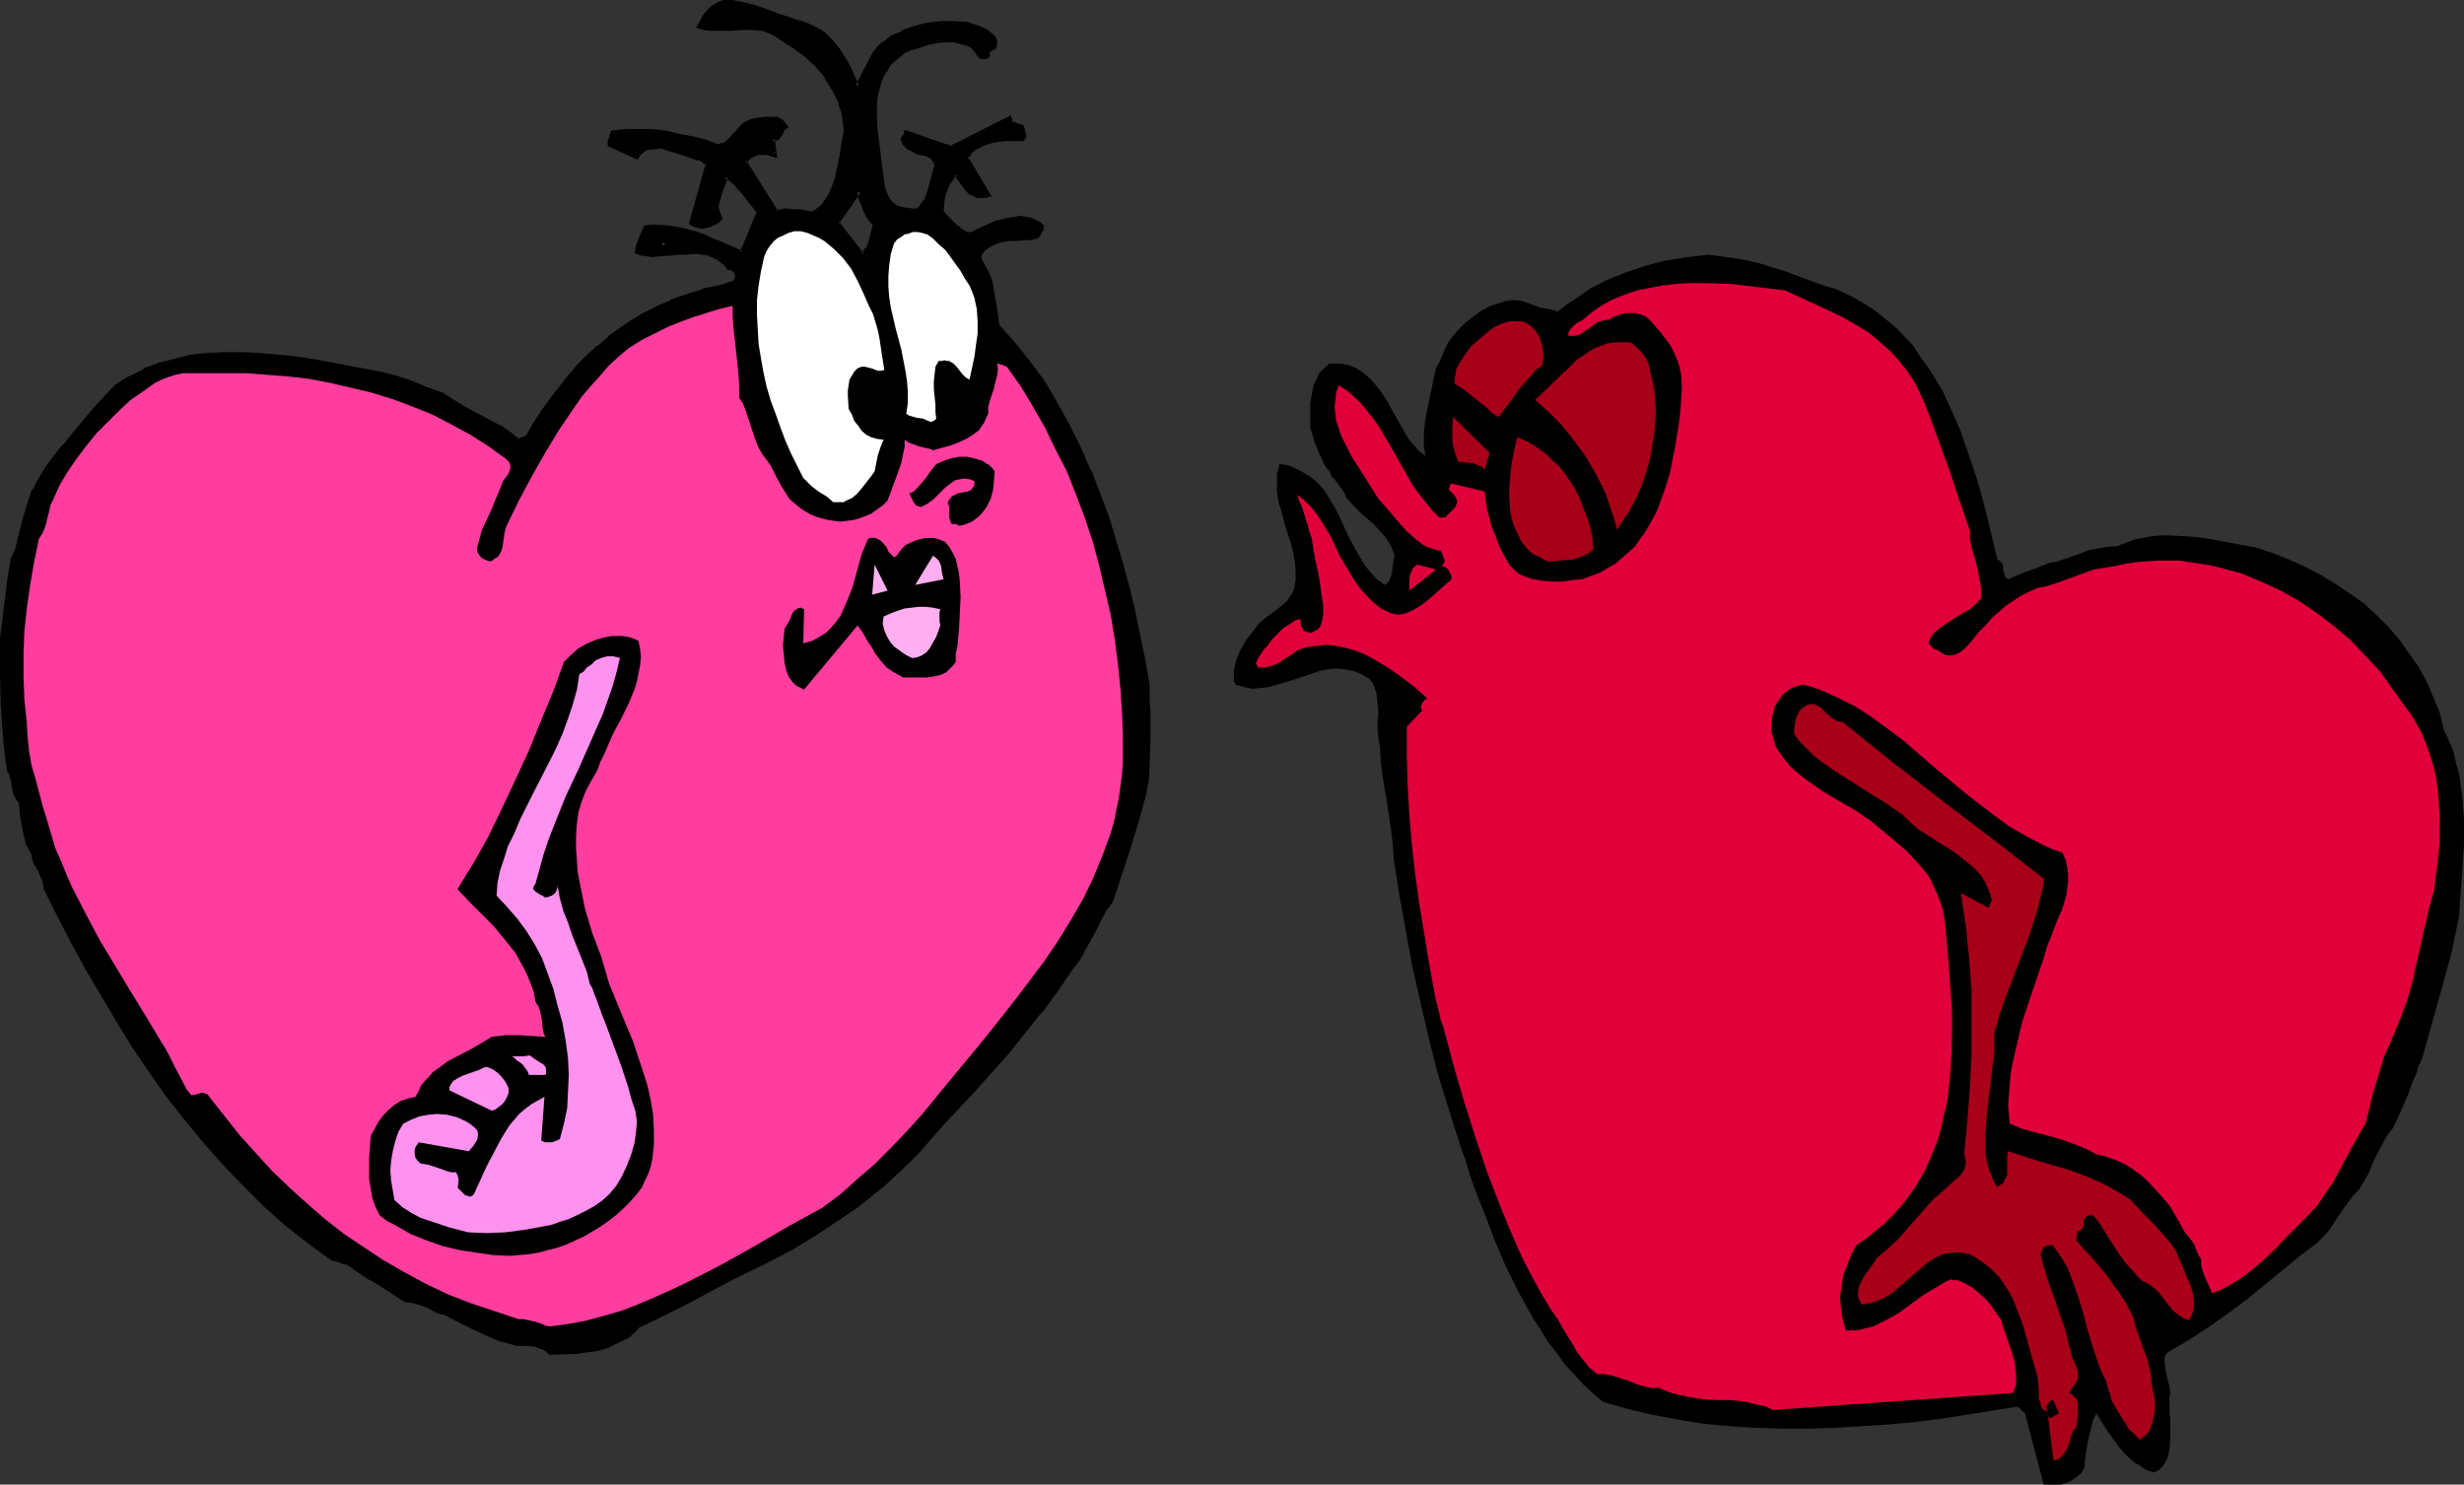 <?xml version="1.0" encoding="UTF-8" standalone="no"?>
<svg
   version="1.0"
   width="129.852mm"
   height="78.255mm"
   id="svg27"
   sodipodi:docname="Hearts Kissing.wmf"
   xmlns:inkscape="http://www.inkscape.org/namespaces/inkscape"
   xmlns:sodipodi="http://sodipodi.sourceforge.net/DTD/sodipodi-0.dtd"
   xmlns="http://www.w3.org/2000/svg"
   xmlns:svg="http://www.w3.org/2000/svg">
  <rect width="100%" height="100%" fill="#333333" stroke="none"/>
  <sodipodi:namedview
     id="namedview27"
     pagecolor="#ffffff"
     bordercolor="#000000"
     borderopacity="0.25"
     inkscape:showpageshadow="2"
     inkscape:pageopacity="0.0"
     inkscape:pagecheckerboard="0"
     inkscape:deskcolor="#d1d1d1"
     inkscape:document-units="mm" />
  <defs
     id="defs1">
    <pattern
       id="WMFhbasepattern"
       patternUnits="userSpaceOnUse"
       width="6"
       height="6"
       x="0"
       y="0" />
  </defs>
  <path
     style="fill:#000000;fill-opacity:1;fill-rule:evenodd;stroke:none"
     d="m 407.07,295.766 h 1.293 0.97 1.131 l 1.131,-0.323 0.97,-0.485 0.97,-0.646 0.97,-0.808 0.646,-1.131 0.323,-2.909 0.485,-2.748 0.646,-2.586 0.323,-1.293 0.646,-1.293 0.97,1.616 1.131,1.778 1.131,1.616 1.293,1.778 1.454,1.616 1.616,1.455 0.97,0.485 0.808,0.646 0.97,0.485 1.131,0.323 0.97,-0.485 0.646,-0.646 0.485,-0.646 0.485,-0.97 0.323,-0.97 0.162,-0.97 0.162,-2.424 v -2.424 -1.131 l -0.162,-1.131 v -2.263 -0.97 l 0.162,-0.808 -0.162,-1.293 -0.323,-1.293 -0.323,-1.293 -0.162,-1.131 -0.162,-1.131 v -0.97 l 0.162,-0.323 0.162,-0.323 0.323,-0.323 0.485,-0.323 3.878,-2.263 3.717,-2.424 3.878,-2.748 3.717,-2.748 3.555,-2.909 3.555,-2.909 3.555,-2.909 3.394,-2.586 1.293,-1.293 1.131,-1.293 1.939,-2.909 0.97,-1.455 0.97,-1.293 0.97,-1.293 1.131,-1.131 0.97,-1.616 0.808,-1.455 1.293,-3.071 1.616,-3.071 0.808,-1.455 1.131,-1.455 0.808,-1.616 0.808,-1.778 1.616,-3.717 0.646,-1.939 0.808,-1.778 0.485,-1.616 0.646,-1.293 4.04,-14.384 1.939,-7.111 1.454,-7.111 0.646,-9.536 0.323,-4.687 v -4.849 l -0.323,-4.687 -0.323,-2.263 -0.323,-2.263 -0.646,-2.263 -0.485,-2.263 -0.97,-2.263 -0.97,-2.101 -0.808,-3.394 -1.293,-3.071 -1.293,-3.071 -1.616,-2.909 -1.939,-2.748 -1.939,-2.748 -2.101,-2.424 -2.424,-2.424 -2.424,-2.263 -2.747,-1.939 -2.909,-1.939 -2.909,-1.778 -3.07,-1.616 -3.232,-1.455 -3.232,-1.293 -3.394,-1.131 -6.949,-1.293 -3.555,-0.646 -3.394,-0.323 -3.555,-0.162 h -1.616 l -1.778,0.162 -1.778,0.323 -1.616,0.323 -1.778,0.646 -1.616,0.646 -2.101,0.162 -1.778,0.323 -1.778,0.323 -1.616,0.646 -3.232,1.131 -1.454,0.485 -1.616,0.323 -1.293,0.485 -1.131,0.485 -1.939,0.646 -1.939,0.808 -1.939,0.808 -0.485,-0.323 -0.162,-0.485 -0.323,-1.131 v -0.646 l -0.162,-0.485 -0.323,-0.485 -0.646,-0.323 -2.101,-8.728 -1.131,-4.364 -1.293,-4.364 -1.454,-4.202 -1.454,-4.202 -1.778,-4.041 -1.778,-3.879 -2.262,-3.717 -2.424,-3.394 -1.131,-1.778 -2.909,-3.071 -1.454,-1.293 -1.778,-1.455 -1.616,-1.293 -1.778,-1.131 -1.939,-1.131 -1.939,-0.97 -2.101,-0.97 -2.262,-0.646 -2.262,-0.808 -5.171,-1.939 -2.586,-0.808 -2.586,-0.808 -2.747,-0.646 -2.586,-0.485 -2.586,-0.323 -2.424,-0.323 -4.363,0.485 -4.04,0.646 -3.878,0.97 -3.878,1.293 -3.717,1.455 -1.616,0.808 -1.939,0.97 -1.616,1.131 -1.616,1.131 -1.778,1.131 -1.616,1.293 -0.97,-0.323 -0.808,-0.162 -1.778,-0.323 -1.778,-0.646 -0.808,-0.323 -0.97,-0.323 -1.131,-0.162 h -0.97 l -1.131,0.162 -0.97,0.323 -2.101,0.646 -1.778,0.97 -1.616,1.131 -1.616,1.293 -1.293,1.293 -1.131,1.293 -0.646,0.808 -0.485,0.808 -0.808,1.778 -0.646,1.616 -0.808,1.455 -0.485,2.101 -0.485,2.424 -0.97,4.525 -0.323,2.263 -0.162,2.101 v 2.101 l 0.162,0.97 0.162,0.97 -1.293,-0.97 -0.97,-1.131 -1.131,-1.293 -0.808,-1.455 -1.778,-3.071 -1.778,-3.232 -0.97,-1.455 -1.131,-1.455 -1.131,-1.293 -1.293,-1.131 -1.454,-0.97 -1.616,-0.646 -0.808,-0.162 -0.97,-0.162 h -0.97 -0.97 l -0.808,0.646 -0.646,0.646 -0.646,0.646 -0.323,0.808 -0.808,1.616 -0.323,1.778 -0.323,1.778 v 4.849 l 0.808,2.748 0.97,2.424 0.485,0.97 0.485,1.131 0.485,0.808 0.646,0.646 0.323,0.97 0.646,0.646 0.97,1.293 0.808,1.131 0.323,0.485 0.162,0.646 1.293,1.455 1.454,1.455 1.454,1.293 1.454,1.293 1.293,1.455 1.131,1.293 0.97,1.616 0.646,1.778 -0.162,0.808 -0.162,0.808 -0.162,1.455 -0.162,0.808 -0.323,0.808 -0.323,0.646 -0.646,0.485 -1.616,-1.131 -1.454,-1.616 -1.131,-1.455 -1.131,-1.939 -1.939,-3.556 -1.778,-3.879 -0.97,-1.939 -0.97,-1.616 -1.131,-1.778 -1.293,-1.455 -1.616,-1.293 -1.616,-0.97 -0.97,-0.485 -0.97,-0.485 -1.131,-0.323 -1.293,-0.162 -0.162,0.97 -0.323,0.808 v 1.939 1.939 l 0.323,1.939 0.646,2.101 0.485,1.939 0.646,2.101 0.646,1.939 0.485,1.939 0.323,1.939 0.162,1.778 v 1.778 l -0.323,1.778 -0.323,0.808 -0.485,0.646 -0.485,0.808 -0.646,0.646 -0.808,0.646 -0.808,0.646 -1.778,1.293 -1.616,1.293 -1.293,1.778 -1.293,1.616 -1.131,1.939 -0.808,1.939 -0.485,1.939 v 0.97 0.97 0.485 l 0.162,0.323 0.162,0.323 v 0 l 1.778,0.485 1.616,0.323 1.616,-0.162 1.616,-0.162 1.616,-0.485 1.778,-0.485 3.394,-1.131 3.394,-1.131 1.616,-0.323 1.616,-0.162 1.778,0.162 1.616,0.323 1.616,0.646 0.808,0.485 0.808,0.485 0.646,0.808 0.323,0.808 0.323,0.808 0.162,0.808 0.162,1.778 0.162,1.616 -0.162,1.939 v 1.616 l 0.162,1.778 0.323,1.616 0.162,2.909 0.323,2.748 0.97,5.657 0.808,5.657 0.323,2.748 0.162,2.748 1.131,7.111 1.293,7.111 1.293,7.111 1.616,7.111 1.616,6.95 1.778,7.111 2.101,6.788 2.101,6.626 0.646,1.939 0.646,1.778 1.131,3.717 1.293,3.556 1.454,3.556 1.939,5.172 2.262,5.333 2.586,5.172 2.747,5.01 1.616,2.424 1.454,2.424 1.778,2.263 1.616,2.263 1.939,2.101 1.778,1.939 1.939,1.778 1.939,1.616 5.01,1.455 4.848,1.131 5.171,0.97 5.01,0.808 5.171,0.485 5.171,0.323 5.333,0.162 h 5.171 l 5.333,-0.162 5.171,-0.323 5.333,-0.323 5.171,-0.485 5.171,-0.646 5.171,-0.808 10.181,-1.616 0.646,0.323 0.323,0.485 0.646,0.485 z"
     id="path1" />
  <path
     style="fill:#a80019;fill-opacity:1;fill-rule:evenodd;stroke:none"
     d="m 409.009,290.917 h 0.485 l 0.646,-0.323 0.646,-0.646 0.646,-0.808 0.485,-0.97 0.323,-0.97 0.323,-1.131 0.323,-0.97 0.646,-0.808 0.323,-2.101 v -0.97 -0.97 -0.97 l -0.323,-0.646 -0.646,-0.646 -0.323,-0.323 -0.485,-0.162 0.646,-0.97 0.808,-1.131 0.323,-0.646 v -0.646 -0.97 l -0.323,-0.97 -0.646,-1.293 -0.323,-1.131 -0.646,-2.424 -0.485,-2.101 -0.323,-1.131 -0.485,-1.131 -0.646,-1.939 -0.485,-1.616 -1.131,-2.909 -0.97,-3.071 -0.485,-1.616 -0.485,-1.939 0.162,-0.323 0.162,-0.485 0.162,-0.323 0.162,-0.323 0.485,-0.162 0.323,-0.162 h 0.485 0.485 l 0.97,1.293 0.97,1.455 0.97,1.616 0.646,1.616 1.293,3.556 1.131,3.556 0.97,3.717 1.131,3.717 1.131,3.394 0.646,1.616 0.808,1.455 0.323,1.455 0.485,1.293 0.323,1.293 0.646,1.131 1.293,2.101 0.808,1.293 0.808,1.293 0.485,0.323 0.323,0.323 0.485,0.485 0.808,0.808 0.646,-0.646 0.646,-0.485 0.485,-0.646 0.323,-0.808 0.323,-0.808 0.162,-0.808 0.323,-1.616 v -1.939 l -0.323,-1.778 -0.323,-1.778 -0.162,-1.778 -0.323,-1.455 -0.323,-1.455 -1.131,-2.909 -0.97,-2.909 -0.485,-1.455 -0.323,-1.293 -1.131,-2.263 -1.293,-2.101 -1.454,-1.939 -1.293,-1.939 -3.07,-3.556 -3.07,-3.394 v -0.323 l 0.162,-0.485 v -0.646 l 0.162,-0.485 h 0.323 l 0.323,-0.162 0.323,-0.323 0.162,-0.646 v -0.485 l 0.162,-0.646 0.323,-0.485 0.162,-0.162 0.323,-0.162 h 0.485 0.485 l 1.293,1.616 1.293,2.101 2.586,4.041 1.454,1.939 1.616,1.778 0.808,0.97 0.808,0.646 0.97,0.485 0.97,0.646 0.97,0.808 0.808,0.97 1.454,1.939 0.808,0.97 0.97,0.808 0.97,0.646 0.646,0.323 0.646,0.162 0.485,-0.808 0.323,-0.808 0.162,-0.97 v -0.808 -0.808 l -0.162,-0.97 -0.485,-1.778 -0.808,-1.616 -0.646,-1.778 -0.808,-1.778 -0.646,-1.616 -0.97,-1.455 -1.131,-1.293 -2.262,-2.586 -2.424,-2.424 -2.424,-2.586 -2.909,-1.778 -3.07,-1.616 -3.07,-1.293 -3.07,-1.131 -6.141,-1.778 -5.979,-1.939 -0.162,0.646 v 0.97 0.97 1.131 0.97 l -0.485,0.97 -0.162,0.485 -0.323,0.323 -0.485,0.323 -0.646,0.323 -0.808,-1.616 -0.646,-1.616 -0.485,-1.778 -0.323,-1.778 v -1.939 -1.939 l 0.323,-4.041 0.485,-4.041 0.485,-4.041 0.485,-4.041 v -1.939 -1.939 l 1.131,-3.879 1.454,-4.041 2.909,-7.596 1.454,-3.879 1.293,-3.879 0.97,-3.717 0.485,-1.939 0.162,-1.778 -10.019,-7.758 -10.181,-7.758 -10.019,-7.758 -9.858,-7.919 -1.131,-0.162 -0.97,-0.646 -0.808,-0.646 -0.808,-0.808 -0.646,-0.646 -0.97,-0.485 -0.323,-0.162 h -0.97 l -0.485,0.162 -0.808,0.485 -0.646,0.646 -0.323,0.646 -0.323,0.646 -0.323,1.616 -0.162,1.616 1.131,1.616 1.454,1.455 1.293,1.293 1.616,1.293 3.07,2.101 6.626,4.202 3.394,2.101 3.232,2.263 1.454,1.455 1.454,1.293 2.262,1.455 2.262,1.455 2.424,1.455 2.101,1.616 1.939,1.616 0.97,0.97 0.808,0.97 0.646,1.131 0.485,1.131 0.485,1.131 0.323,1.293 -0.323,0.646 -0.162,0.485 -0.162,0.162 v 0.162 l -5.494,-2.909 v 0.162 l 0.97,6.465 0.646,6.303 0.485,6.465 v 6.303 6.465 l -0.323,6.465 -0.485,6.465 -0.646,6.626 0.162,0.97 0.162,0.97 -0.162,0.808 -0.162,0.646 -0.323,0.485 -0.323,0.485 -0.646,0.646 -0.646,0.485 -2.101,1.939 -2.101,1.778 -7.11,8.081 -1.939,1.778 -2.101,1.778 -0.323,0.323 -0.323,0.646 -0.808,1.131 -0.97,1.293 -0.646,1.131 -0.646,1.293 -0.162,1.293 v 0.646 l 0.162,0.485 0.323,0.646 0.323,0.485 1.778,-0.323 1.454,-0.485 1.454,-0.646 1.293,-0.808 1.131,-0.97 1.131,-0.97 2.424,-2.101 2.262,-1.939 1.131,-0.808 1.293,-0.646 1.293,-0.485 1.454,-0.162 h 1.616 l 0.808,0.162 0.97,0.162 1.616,0.97 1.616,1.131 1.293,1.131 1.293,1.293 0.97,1.455 0.97,1.455 0.808,1.455 0.646,1.778 1.293,3.232 0.97,3.556 0.97,3.394 0.97,3.394 0.162,1.131 0.162,2.263 v 1.131 l 0.323,0.97 0.162,0.808 0.485,0.485 0.808,0.323 -0.162,-0.485 -0.162,-0.323 v -0.323 l 0.162,-0.162 0.485,-0.646 0.646,-0.485 1.293,2.748 -0.323,0.162 -0.323,0.162 -0.323,0.162 -0.323,0.323 h -0.323 l -0.323,0.162 -0.162,-0.162 -0.162,-0.485 z"
     id="path2" />
  <path
     style="fill:#e0003a;fill-opacity:1;fill-rule:evenodd;stroke:none"
     d="m 353.096,280.896 47.834,-3.394 0.323,-0.808 0.323,-0.808 v -0.97 -0.97 l -0.162,-1.939 -0.485,-1.939 -1.293,-3.879 -0.323,-0.808 -0.323,-0.97 -0.485,-1.616 -0.97,-1.293 -0.97,-1.455 -1.131,-1.293 -1.293,-1.131 -1.293,-1.131 -1.454,-0.808 -1.454,-0.646 h -0.646 l -0.808,-0.162 -1.293,0.646 -1.293,0.808 -2.747,1.616 -2.424,1.778 -2.424,1.778 -2.586,1.455 -1.293,0.646 -1.293,0.646 -1.293,0.323 -1.293,0.323 -1.454,0.162 h -1.454 l -0.646,-2.263 -0.323,-2.263 -0.162,-2.263 0.323,-2.263 0.323,-2.101 0.808,-1.939 0.808,-2.101 0.97,-1.778 2.101,-1.455 1.778,-1.455 1.778,-1.455 1.616,-1.616 1.454,-1.616 1.293,-1.616 1.293,-1.778 1.131,-1.778 1.131,-1.939 0.808,-1.778 0.808,-1.939 0.808,-1.939 0.646,-2.101 0.485,-2.101 0.97,-4.041 0.485,-4.364 0.323,-4.364 0.162,-4.525 v -4.525 l -0.323,-4.525 -0.323,-4.687 -0.808,-9.212 -0.323,-1.778 -0.485,-1.616 -0.646,-1.616 -0.646,-1.455 -0.646,-1.455 -0.808,-1.293 -1.939,-2.263 -2.101,-2.263 -2.262,-1.939 -4.848,-4.041 -3.07,-2.101 -3.394,-1.939 -3.232,-1.939 -3.232,-2.263 -1.454,-1.131 -1.454,-1.293 -1.131,-1.293 -0.97,-1.293 -0.97,-1.455 -0.485,-1.616 -0.485,-1.616 v -1.778 l 0.323,-1.455 0.323,-1.455 0.646,-1.131 0.808,-1.131 0.808,-0.808 1.131,-0.808 1.131,-0.323 1.131,-0.323 1.939,0.485 1.778,0.646 3.555,1.616 3.232,1.616 3.232,2.101 3.07,2.263 3.07,2.263 5.979,5.172 5.979,5.01 3.07,2.424 3.232,2.424 3.07,2.263 3.394,1.939 3.394,1.778 1.778,0.808 1.939,0.646 0.646,1.455 0.323,1.455 0.162,1.293 v 1.455 l -0.162,1.293 -0.162,1.455 -0.808,2.748 -1.131,2.586 -0.97,2.586 -0.97,2.424 -0.323,1.131 -0.323,1.131 -2.909,8.566 -1.454,4.364 -0.97,4.202 -0.97,4.202 -0.323,1.939 -0.162,2.101 -0.162,1.939 -0.162,1.939 0.162,1.778 0.162,1.939 2.262,0.97 2.262,0.646 4.363,1.131 2.101,0.646 2.101,0.808 2.101,0.808 2.101,1.131 1.454,0.323 1.454,0.485 1.293,0.485 1.454,0.646 1.293,0.808 1.131,0.808 1.293,0.97 0.97,0.97 2.101,2.263 2.101,2.424 1.616,2.748 1.616,2.909 0.646,0.646 0.485,0.646 0.485,0.646 0.485,1.293 0.485,1.131 0.485,0.646 v 0.97 l 0.162,0.97 0.646,1.778 0.808,1.778 0.323,0.646 0.162,0.646 1.454,-0.485 1.293,-0.646 2.747,-1.616 2.424,-1.778 2.424,-2.101 2.262,-2.101 2.262,-2.424 4.363,-4.364 1.939,-2.101 1.454,-2.263 1.616,-2.263 1.293,-2.424 2.586,-4.849 2.586,-4.525 0.646,-2.586 0.485,-2.263 1.293,-4.364 1.293,-4.202 0.97,-2.101 0.97,-2.263 1.454,-3.556 1.293,-3.556 0.97,-3.556 0.808,-3.717 1.616,-7.111 0.808,-3.556 0.97,-3.394 0.646,-5.01 0.485,-4.849 v -4.849 l -0.162,-2.586 -0.162,-2.263 -0.323,-2.586 -0.485,-2.263 -0.646,-2.263 -0.808,-2.263 -0.808,-2.101 -1.131,-2.101 -1.131,-1.939 -1.454,-1.939 -2.424,-3.394 -2.424,-3.394 -2.909,-3.071 -2.909,-3.071 -3.232,-2.748 -3.394,-2.586 -3.555,-2.424 -3.717,-2.101 -3.878,-1.778 -3.878,-1.616 -4.202,-1.131 -1.939,-0.485 -2.101,-0.323 -2.101,-0.323 -2.101,-0.323 h -2.101 -2.262 l -2.101,0.162 -2.101,0.162 -2.101,0.323 -2.262,0.485 -2.101,0.323 -1.939,0.323 -1.778,0.646 -1.778,0.646 -3.555,1.293 -1.939,0.646 -2.262,0.485 -1.778,0.808 -1.616,0.808 -1.454,0.97 -1.454,0.97 -1.293,1.131 -1.293,1.131 -1.131,1.293 -1.454,1.455 -1.454,1.778 -0.808,0.97 -0.808,0.808 -0.808,0.646 -0.97,0.485 -0.97,0.162 h -0.646 l -0.485,-0.162 -1.293,-0.808 -0.485,-0.162 -0.646,-0.323 -0.323,-0.485 -0.323,-0.323 -0.162,-0.323 0.162,-0.323 0.323,-0.808 0.485,-0.646 1.293,-1.131 1.454,-0.97 1.454,-0.97 1.616,-0.97 1.454,-0.808 1.293,-1.131 0.485,-0.485 0.485,-0.646 v -1.778 l -0.323,-1.778 -0.646,-3.232 -0.485,-1.616 -0.485,-1.616 -0.323,-1.778 v -1.616 l -1.293,-3.717 -1.293,-3.717 -1.131,-3.556 -1.293,-3.556 -2.586,-7.111 -1.293,-3.394 -1.616,-3.556 -1.131,-1.939 -1.293,-1.778 -1.293,-1.616 -1.454,-1.616 -1.454,-1.293 -1.454,-1.293 -1.616,-1.293 -1.778,-1.131 -3.394,-1.939 -3.717,-1.778 -3.878,-1.778 -3.878,-1.778 -5.333,-0.646 -5.494,-0.646 -5.494,-0.162 h -2.747 l -2.586,0.162 -2.747,0.323 -2.586,0.485 -2.424,0.485 -2.424,0.808 -2.424,0.97 -2.101,1.131 -2.101,1.455 -1.939,1.616 -0.97,0.485 -0.808,0.646 -0.646,0.808 -0.323,0.485 v 0.646 h 0.646 0.485 l 0.97,-0.162 0.97,-0.646 0.97,-0.646 1.778,-1.293 1.293,-0.323 0.485,-0.162 h 0.646 l 0.97,-0.646 0.97,-0.323 1.131,-0.323 h 0.97 1.131 l 1.131,0.323 0.808,0.323 0.808,0.646 1.131,1.293 1.131,1.293 0.97,1.293 0.97,1.293 0.646,1.293 0.646,1.455 0.485,1.455 0.323,1.616 0.162,2.586 -0.162,2.424 -0.162,2.586 -0.323,2.424 -0.808,4.849 -0.97,4.849 -1.131,3.556 -1.293,3.556 -0.808,1.616 -0.808,1.455 -0.97,1.616 -0.97,1.293 -0.97,1.455 -1.293,1.131 -1.293,1.131 -1.293,1.131 -1.454,0.808 -1.616,0.97 -1.778,0.646 -1.778,0.646 -1.778,0.162 -2.101,0.323 h -1.939 l -1.939,-0.162 -2.101,-0.323 -1.778,-0.646 -0.808,-0.323 -0.808,-0.646 -0.646,-0.646 -0.646,-0.646 -0.97,-1.778 -0.97,-1.778 -0.646,-1.939 -0.808,-1.778 -0.485,-1.778 -0.485,-1.939 -0.323,-1.778 -0.162,-1.778 -6.626,-1.616 -0.323,0.323 v 0.323 l -0.162,0.323 v 0.323 l 0.323,0.323 0.485,0.485 0.323,0.323 0.323,0.646 0.162,0.323 v 0.323 l -0.162,0.485 -0.162,0.485 -0.808,0.808 -0.646,0.646 -0.323,0.323 -0.323,0.323 h -0.646 -0.485 l -1.454,-1.455 -1.293,-1.616 -1.293,-1.616 -1.293,-1.778 -2.101,-3.717 -2.101,-3.717 -2.101,-3.556 -1.131,-1.778 -1.293,-1.616 -1.293,-1.616 -1.454,-1.455 -1.454,-1.293 -1.778,-1.131 -0.485,1.455 -0.162,1.455 -0.162,1.455 0.162,1.455 0.162,1.293 0.485,1.455 0.485,1.455 0.646,1.293 1.454,2.909 1.778,2.748 3.555,5.657 1.454,1.616 2.747,3.232 1.454,1.616 1.454,1.293 1.616,1.293 0.808,0.485 0.97,0.323 0.97,0.323 0.97,0.162 0.323,0.808 0.323,0.808 0.162,0.323 -0.162,0.323 -0.162,0.485 -0.485,0.323 h 0.323 l 0.485,0.162 0.646,0.485 0.485,0.97 0.162,0.323 v 0.646 l -1.616,1.455 -1.454,1.293 -1.454,1.293 -1.454,1.131 -1.616,0.97 -1.454,0.646 -0.808,0.162 -0.646,0.162 -0.808,-0.162 -0.808,-0.162 -1.939,-0.97 -1.616,-1.293 -1.293,-1.293 -1.293,-1.455 -1.131,-1.616 -0.97,-1.616 -1.939,-3.232 -1.616,-3.556 -1.939,-3.232 -0.97,-1.455 -1.131,-1.455 -1.293,-1.293 -1.454,-1.131 0.323,1.131 0.485,0.97 0.646,1.939 0.323,1.131 0.323,0.97 0.323,1.293 0.485,1.293 0.323,2.263 0.323,1.778 0.808,3.717 0.485,3.556 0.323,1.939 v 1.939 l -0.162,0.97 -0.162,0.646 -0.323,0.808 -0.485,0.485 -0.646,0.323 -0.485,0.323 h -0.646 l -0.646,-0.323 h -0.323 l -0.162,-0.323 -0.323,-0.646 -0.162,-0.646 v -0.808 l -1.131,0.323 -1.131,0.808 -1.131,0.646 -0.97,0.97 -1.131,1.131 -0.97,1.293 -0.97,1.131 -0.97,1.455 -0.323,0.646 -0.162,0.485 0.162,0.323 0.323,0.485 h 0.646 0.646 l 1.293,-0.323 1.293,-0.485 1.454,-0.97 1.293,-0.808 1.131,-0.808 1.293,-0.485 0.646,-0.162 0.646,-0.162 1.778,-0.162 1.454,-0.162 1.616,0.162 1.616,0.323 1.454,0.323 1.454,0.485 1.616,0.646 1.454,0.808 2.747,1.616 2.586,1.778 2.586,1.939 1.131,0.97 1.131,0.97 0.485,0.485 0.162,0.162 v 0.162 h -0.162 l -0.323,0.162 -0.485,0.646 -0.323,0.808 0.162,0.323 0.162,0.323 -3.07,3.232 v 5.657 l 0.162,5.818 0.323,5.818 0.485,5.818 0.646,5.818 0.808,5.98 0.97,5.818 0.97,5.98 0.646,3.556 0.646,3.556 0.808,3.232 0.323,1.455 0.485,1.293 1.939,7.273 2.101,7.273 2.262,7.111 2.424,7.273 2.747,7.111 1.454,3.556 1.454,3.394 1.616,3.556 1.778,3.394 1.778,3.232 1.939,3.232 1.293,1.778 0.97,1.778 2.101,3.394 0.808,1.455 1.293,1.616 1.131,1.455 1.616,1.293 h 1.454 l 1.616,0.323 1.454,0.485 1.616,0.485 1.454,0.646 1.616,0.485 1.454,0.323 h 1.616 l 1.454,0.646 1.454,0.485 1.454,0.323 1.454,0.323 2.909,0.485 2.909,0.162 h 2.747 l 2.747,0.323 2.747,0.646 1.454,0.323 z"
     id="path3" />
  <path
     style="fill:#000000;fill-opacity:1;fill-rule:evenodd;stroke:none"
     d="m 171.781,50.749 -5.01,-6.465 4.363,-6.303 0.485,1.778 0.646,1.778 0.808,1.616 0.485,0.808 0.646,0.646 -0.646,3.394 -0.323,0.808 -0.323,0.808 -0.485,0.646 z m -62.216,218.673 4.848,-0.162 2.424,-0.162 2.262,-0.485 2.262,-0.646 2.101,-0.97 0.97,-0.646 0.97,-0.646 0.97,-0.808 0.808,-0.97 4.848,-2.101 4.525,-2.424 4.525,-2.424 4.848,-2.424 5.818,-2.909 5.818,-3.071 5.494,-3.232 5.333,-3.556 2.424,-1.939 2.586,-1.939 2.424,-1.939 2.262,-2.101 2.424,-2.263 2.262,-2.263 2.101,-2.424 2.101,-2.424 6.949,-7.435 6.787,-7.596 3.232,-3.879 3.07,-4.041 3.232,-4.202 3.07,-4.364 1.131,-1.616 1.131,-1.778 1.778,-3.556 1.939,-3.394 0.97,-1.778 0.97,-1.455 3.555,-10.829 1.778,-5.333 1.293,-5.333 0.485,-2.748 0.323,-2.586 v -5.333 -5.333 -2.748 -2.748 l -0.97,-4.525 -0.808,-4.687 -1.131,-4.849 -1.131,-4.849 -1.293,-4.687 -1.454,-4.849 -1.454,-4.849 -1.778,-4.687 -1.778,-4.687 -1.939,-4.525 -2.262,-4.525 -2.424,-4.364 -2.586,-4.041 -2.747,-4.041 -3.07,-3.717 -3.232,-3.556 -0.323,-3.556 -0.646,-3.556 -0.485,-1.778 -0.646,-1.616 -0.646,-1.455 -0.808,-1.293 v -0.646 l 0.323,-0.808 0.485,-0.646 0.646,-0.485 0.808,-0.485 0.97,-0.485 0.808,-0.323 0.97,-0.162 0.97,-0.162 h 1.293 l 1.939,-0.162 h 0.808 0.808 l 0.646,-0.323 0.323,-0.323 0.485,-1.131 0.162,-0.323 v -0.323 l -0.808,-0.485 -0.808,-0.323 -0.808,-0.323 -0.97,-0.323 h -0.808 -0.97 l -1.778,0.323 -1.939,0.485 -3.555,1.616 -1.616,0.808 -0.808,-0.162 -0.808,-0.323 -0.646,-0.485 -0.808,-0.485 -1.454,-1.455 -1.293,-1.455 v -2.263 l 0.323,-0.97 0.646,-1.939 0.485,-0.97 0.485,-0.808 0.808,-0.808 0.485,0.646 0.646,0.808 1.131,1.616 0.808,0.646 0.808,0.485 0.485,0.162 0.646,0.162 0.646,-0.162 0.808,-0.162 -4.525,-7.273 0.97,-1.293 1.131,-0.808 1.293,-0.808 1.454,-0.485 1.454,-0.323 h 1.454 3.07 l 0.485,-0.162 0.162,-0.162 0.162,-0.323 v -0.162 l -0.162,-0.97 -0.162,-0.323 -0.162,-0.485 -0.808,-0.162 -0.646,-0.162 -0.323,-0.162 -0.323,-0.323 -0.162,-0.323 -0.162,-0.485 -11.635,5.818 -8.888,-3.071 v 0.323 l -0.323,0.646 -0.323,0.485 0.323,0.646 0.323,0.485 0.323,0.323 0.323,0.323 1.131,0.485 0.97,0.323 1.131,0.162 0.97,0.485 0.323,0.323 0.323,0.485 0.323,0.485 0.162,0.646 -0.323,0.97 -0.162,1.293 -0.646,2.424 -0.485,1.131 -0.485,1.131 -0.646,1.131 -0.808,0.808 h -1.131 -1.293 l -0.97,-0.323 -1.131,-0.162 -0.808,-0.646 -0.646,-0.808 -0.646,-1.131 -0.162,-0.485 -0.162,-0.808 -0.646,-3.556 -0.485,-3.717 -0.485,-3.879 -0.162,-1.939 v -1.939 -1.778 l 0.162,-1.778 0.485,-1.778 0.485,-1.616 0.808,-1.455 0.97,-1.455 1.293,-1.131 1.454,-1.131 1.778,-0.808 1.778,-0.646 1.616,-0.485 1.616,-0.323 1.778,-0.162 h 1.616 l 1.616,0.485 1.778,0.485 0.323,0.323 0.808,1.131 0.323,0.485 0.323,0.323 0.485,0.162 h 0.485 0.323 l 0.323,-0.323 -0.162,-0.323 v -0.323 l 0.323,-0.323 0.162,-0.162 0.323,-0.162 0.323,-0.162 0.323,-0.323 V 8.889 8.566 8.081 l -0.323,-0.646 -0.646,-0.646 -0.808,-0.485 -1.939,-0.808 -0.97,-0.323 -0.808,-0.323 -2.586,-0.323 -2.747,0.162 -2.586,0.323 -2.586,0.646 -2.262,0.808 -2.262,1.131 -0.97,0.646 -0.808,0.646 -0.808,0.808 -0.808,0.808 -0.485,1.131 -0.485,0.808 -0.646,1.616 -0.97,1.455 -0.323,0.808 -0.485,0.97 -0.808,-1.778 -0.97,-1.939 -0.97,-1.939 -1.131,-1.778 -1.454,-1.616 -1.454,-1.455 -0.97,-0.646 -0.808,-0.485 -0.97,-0.485 -1.131,-0.323 -1.778,-0.485 -1.778,-0.646 -1.616,-0.646 -1.616,-0.646 -3.232,-0.97 -1.778,-0.485 -1.778,-0.323 -0.808,-0.162 -0.646,-0.162 -1.131,0.162 -0.97,0.323 -0.97,0.646 -0.808,0.808 -0.646,0.97 -1.293,1.939 0.97,0.323 0.97,0.162 2.101,0.162 2.101,-0.162 2.101,-0.162 h 2.262 l 2.101,0.323 0.97,0.162 0.97,0.485 0.97,0.485 0.808,0.646 1.293,0.646 1.131,0.808 2.424,1.778 2.262,2.101 0.97,1.131 0.97,1.293 0.808,1.131 0.646,1.293 0.646,1.455 0.646,1.293 0.485,1.455 0.323,1.293 0.162,1.455 v 1.616 l -0.323,2.263 -0.323,2.263 -0.485,2.424 -0.485,2.263 -0.808,2.101 -0.485,1.131 -0.485,0.97 -0.646,0.808 -0.646,0.808 -0.97,0.646 -0.808,0.646 -1.939,-0.323 -0.808,-0.162 h -0.97 l -1.778,-0.162 -0.97,0.162 -0.97,0.162 -6.302,-10.182 0.646,-0.485 0.646,-0.485 0.646,-0.485 0.808,-0.162 0.808,-0.162 h 0.808 l 0.808,0.162 0.808,0.323 -0.323,-3.071 0.485,-0.162 0.485,-0.162 0.646,-0.808 0.485,-0.808 0.162,-0.323 0.323,-0.323 -0.485,-0.808 -0.485,-0.323 -0.646,-0.323 -0.808,-0.162 -0.808,0.162 h -0.97 l -0.97,0.162 -1.131,0.162 -0.646,0.162 -0.485,0.162 -0.97,0.646 -0.808,0.97 -0.808,0.808 -0.808,0.97 -0.646,0.646 -0.97,0.485 -0.485,0.162 h -0.485 l -2.586,-0.808 -2.586,-0.646 -2.586,-0.646 -2.747,-0.485 -2.586,-0.323 -2.747,-0.162 -2.586,0.162 -2.586,0.162 v 0.646 l -0.162,0.162 -0.162,0.323 -0.323,0.646 v 0.646 l 5.494,2.424 0.485,-0.646 0.485,-0.485 0.646,-0.323 0.646,-0.323 1.293,-0.162 1.454,-0.162 1.293,0.485 1.293,0.323 2.424,0.808 2.262,0.808 0.97,0.485 0.97,0.485 -3.394,11.798 0.646,0.485 0.646,0.162 0.808,0.162 0.97,-0.162 0.808,-0.162 0.808,-0.485 0.646,-0.323 0.485,-0.646 -0.485,-0.808 -0.162,-0.97 v -0.808 l 0.162,-1.131 0.323,-1.131 0.323,-1.131 0.485,-1.131 0.323,-1.131 1.131,0.646 0.808,0.646 0.808,0.97 0.808,0.808 1.616,1.939 0.646,1.131 0.808,1.131 -0.808,2.263 -0.97,1.939 -0.646,1.939 -0.97,1.778 -2.262,-0.97 -2.262,-0.97 -2.424,-0.97 -2.424,-0.808 -2.424,-0.646 -2.586,-0.485 -2.424,-0.162 h -1.131 l -1.131,0.162 -0.97,2.263 -0.485,1.293 -0.323,1.131 0.97,0.323 1.131,0.323 h 0.97 1.293 l 2.424,-0.323 1.293,-0.162 h 1.293 l 2.586,-0.162 1.131,0.162 1.131,0.162 1.131,0.485 1.131,0.646 0.97,0.808 0.808,0.97 0.485,0.162 0.485,0.162 0.323,0.323 0.323,0.485 0.162,0.323 v 0.485 l -0.162,0.485 -0.162,0.323 -0.97,0.485 -0.808,0.323 -1.616,0.323 -1.778,0.323 -0.808,0.323 -0.808,0.323 -3.07,0.808 -2.747,1.131 -2.747,1.131 -2.586,1.455 -2.586,1.455 -2.262,1.455 -2.262,1.778 -2.262,1.778 -1.939,1.778 -2.101,2.101 -1.778,2.101 -1.778,2.263 -1.616,2.101 -1.778,2.424 -1.454,2.424 -1.454,2.586 -0.646,0.323 -0.485,0.162 -0.97,0.485 -1.454,-1.293 -1.778,-1.131 L 98.091,84.366 95.99,83.235 91.789,81.134 89.849,79.841 88.072,78.548 84.84,77.416 81.77,76.285 78.699,75.315 75.629,74.345 68.842,73.052 61.893,71.921 58.499,71.436 54.944,70.951 51.55,70.628 H 48.157 44.763 l -3.394,0.162 -3.232,0.323 -3.232,0.808 -3.07,0.808 -3.07,1.131 -2.909,1.455 -1.454,0.808 -1.454,0.97 -4.04,4.525 -4.04,4.849 -1.939,2.263 -1.939,2.424 -1.778,2.424 -1.454,2.263 -0.97,1.939 -0.646,1.939 -1.131,3.717 -0.97,3.879 -0.646,2.101 -0.808,2.101 -0.485,1.939 -0.162,2.101 -0.646,4.041 -0.323,3.879 -0.646,3.879 0.162,6.788 0.162,6.626 0.485,6.465 0.323,3.232 0.485,3.071 0.323,0.808 0.162,0.808 0.323,0.97 v 0.808 l 0.323,0.97 0.162,0.646 0.485,0.808 0.485,0.485 0.162,2.909 0.646,2.748 0.162,1.293 0.485,1.293 0.485,1.131 0.646,0.97 0.162,1.131 0.323,0.97 0.485,0.808 0.323,0.646 0.808,1.455 0.162,0.97 0.162,0.97 2.586,5.333 2.909,5.333 2.747,5.333 3.07,5.172 3.07,5.172 3.232,5.01 3.232,4.849 3.555,4.849 3.555,4.687 3.717,4.525 3.878,4.364 4.04,4.202 4.04,4.041 4.363,3.879 4.363,3.556 4.686,3.394 1.293,0.323 1.293,0.323 0.97,0.485 0.97,0.646 1.778,1.293 0.97,0.646 0.97,0.323 1.778,1.293 1.778,1.131 1.616,0.808 0.646,0.485 0.646,0.485 h 1.293 l 1.131,0.323 0.97,0.323 0.97,0.485 0.808,0.485 0.97,0.323 0.808,0.323 0.808,0.162 3.555,1.939 3.555,1.778 1.778,0.808 1.939,0.646 1.616,0.646 1.778,0.323 h 1.939 l 1.778,0.323 0.808,0.162 0.808,0.323 0.646,0.485 z"
     id="path4" />
  <path
     style="fill:#000000;fill-opacity:1;fill-rule:evenodd;stroke:none"
     d="m 171.457,50.426 0.646,0.162 -5.01,-6.465 v 0.485 l 4.363,-6.303 -0.808,-0.162 0.485,1.778 0.646,1.616 v 0.162 l 0.808,1.616 v 0 l 0.646,0.808 v 0 l 0.646,0.808 v -0.323 l -0.808,3.232 -0.323,0.808 h 0.162 l -0.485,0.808 v -0.162 l -0.485,0.646 h 0.162 l -0.646,0.485 0.323,0.97 0.97,-0.97 0.485,-0.485 v -0.162 l 0.323,-0.808 h 0.162 l 0.162,-0.808 0.808,-3.556 -0.808,-0.97 h 0.162 l -0.646,-0.808 v 0 l -0.808,-1.455 v 0 l -0.485,-1.778 -0.808,-2.586 -5.171,7.273 5.656,7.111 z"
     id="path5" />
  <path
     style="fill:#000000;fill-opacity:1;fill-rule:evenodd;stroke:none"
     d="m 109.403,269.906 5.01,-0.162 h 0.162 l 2.262,-0.323 2.424,-0.323 v 0 l 2.101,-0.646 0.162,-0.162 2.101,-0.97 0.97,-0.485 h 0.162 l 0.97,-0.646 v -0.162 l 0.97,-0.808 0.808,-0.97 v 0.162 l 4.686,-2.263 4.525,-2.263 9.373,-5.01 5.979,-2.909 5.656,-2.909 v 0 l 5.494,-3.394 5.333,-3.556 2.586,-1.778 2.424,-1.939 0.162,-0.162 2.424,-1.939 2.262,-2.101 2.424,-2.263 2.262,-2.263 2.101,-2.424 2.101,-2.424 6.949,-7.435 6.787,-7.596 v 0 l 3.07,-3.879 3.232,-4.041 h 0.162 l 3.07,-4.202 3.07,-4.525 1.293,-1.616 0.97,-1.616 v -0.162 l 1.939,-3.394 1.778,-3.556 0.97,-1.778 v 0.162 l 1.131,-1.616 3.555,-10.829 1.616,-5.333 1.454,-5.333 v -0.162 l 0.485,-2.586 0.162,-2.748 v 0 l 0.162,-5.333 v -5.333 l -0.162,-2.748 v -2.748 l -0.808,-4.687 -0.97,-4.687 -0.97,-4.687 v -0.162 l -1.131,-4.687 -1.293,-4.849 -1.454,-4.849 -1.454,-4.849 -1.778,-4.687 v 0 l -1.778,-4.687 h -0.162 l -1.939,-4.525 -2.262,-4.525 -2.424,-4.364 v 0 l -2.424,-4.202 -2.909,-3.879 v 0 l -3.07,-3.879 v 0 l -3.232,-3.556 0.162,0.323 -0.485,-3.556 -0.646,-3.556 v -0.162 l -0.323,-1.778 -0.646,-1.616 v 0 l -0.808,-1.455 v -0.162 l -0.808,-1.293 0.162,0.323 v -0.646 l -0.162,0.162 0.323,-0.808 v 0.162 l 0.485,-0.646 v 0 l 0.646,-0.485 v 0 l 0.808,-0.485 h -0.162 l 0.97,-0.323 h -0.162 l 0.97,-0.323 v 0 l 0.808,-0.162 1.131,-0.162 h -0.162 1.293 l 1.939,-0.162 h 0.97 l 0.808,-0.162 v 0 l 0.646,-0.162 0.485,-0.485 0.646,-1.293 v 0 l 0.162,-0.808 -0.97,-0.808 -0.97,-0.485 v 0 l -0.808,-0.323 h -0.162 l -0.808,-0.162 -0.97,-0.162 v 0 l -0.97,0.162 v 0 l -1.939,0.323 v 0 l -1.939,0.485 h -0.162 l -3.555,1.616 -1.616,0.808 0.323,-0.162 h -0.808 0.162 l -0.808,-0.323 h 0.162 l -0.808,-0.485 -0.646,-0.646 v 0.162 l -1.454,-1.455 -1.293,-1.455 v 0.323 l 0.162,-2.263 v 0 l 0.162,-0.97 v 0 l 0.646,-1.778 v 0 l 0.485,-0.97 v 0.162 l 0.646,-0.97 -0.162,0.162 0.808,-0.808 h -0.646 l 0.485,0.646 v 0 l 0.485,0.646 1.293,1.778 v 0 l 0.808,0.808 0.97,0.323 v 0.162 l 0.646,0.162 h 0.646 0.808 l 1.293,-0.323 -4.686,-7.919 v 0.646 l 0.808,-1.293 h -0.162 l 1.131,-0.808 v 0 l 1.293,-0.646 v 0 l 1.293,-0.485 v 0 l 1.454,-0.323 1.616,-0.162 h -0.162 3.07 0.646 l 0.323,-0.323 0.323,-0.485 v -0.485 l -0.323,-0.808 v -0.485 l -0.323,-0.646 -0.97,-0.323 v 0 l -0.808,-0.162 h 0.323 l -0.323,-0.162 v 0.162 l -0.323,-0.323 v 0.162 l -0.162,-0.323 h 0.162 l -0.323,-0.97 -12.12,6.142 h 0.323 l -9.373,-3.232 -0.162,0.808 0.162,-0.162 -0.485,0.646 -0.323,0.485 0.323,0.97 0.323,0.485 h 0.162 l 0.323,0.485 0.485,0.323 1.131,0.485 v 0.162 l 0.97,0.323 1.131,0.162 v 0 l 0.97,0.485 -0.162,-0.162 0.485,0.323 h -0.162 l 0.323,0.323 v 0 l 0.323,0.485 h -0.162 l 0.323,0.485 v -0.162 l -0.323,1.131 -0.323,1.131 -0.646,2.424 -0.323,1.131 v 0 l -0.485,1.131 v 0 l -0.808,0.97 h 0.162 l -0.808,0.808 h 0.323 -1.131 v 0 l -1.293,-0.162 -0.97,-0.162 h 0.162 l -1.131,-0.323 h 0.162 l -0.808,-0.485 v 0 l -0.646,-0.808 v 0.162 l -0.485,-1.131 -0.323,-0.646 0.162,0.162 -0.323,-0.808 v 0.162 l -0.485,-3.556 -0.485,-3.879 -0.97,0.162 0.646,3.717 0.485,3.717 v 0 l 0.162,0.646 v 0.162 l 0.323,0.646 0.646,1.131 0.646,0.808 0.97,0.646 1.131,0.323 v 0 l 1.131,0.162 1.131,0.162 h 0.162 1.293 l 0.97,-0.97 v 0 l 0.808,-1.131 v -0.162 l 0.485,-1.131 v 0 l 0.485,-1.293 0.485,-2.424 0.323,-1.131 0.323,-1.131 -0.323,-0.808 -0.323,-0.646 v 0 l -0.323,-0.485 -0.485,-0.323 -0.97,-0.485 -1.131,-0.323 -0.97,-0.323 v 0.162 l -0.97,-0.485 v 0 l -0.485,-0.323 0.162,0.162 -0.323,-0.485 v 0 l -0.323,-0.485 v 0 l -0.323,-0.646 v 0.485 l 0.323,-0.323 0.485,-0.646 v -0.485 l -0.485,0.323 8.888,3.071 11.797,-5.98 -0.646,-0.323 0.323,0.646 0.162,0.485 v 0 l 0.323,0.323 0.485,0.323 h 0.808 v 0 l 0.646,0.323 -0.323,-0.323 0.162,0.323 0.162,0.485 0.162,0.808 v 0 0.162 l 0.162,-0.162 -0.162,0.323 0.162,-0.162 -0.323,0.162 0.162,-0.162 -0.485,0.162 h 0.162 -3.07 v 0 l -1.616,0.162 -1.454,0.323 v 0 l -1.454,0.323 v 0.162 l -1.454,0.646 -1.131,0.97 -1.131,1.616 4.525,7.596 0.323,-0.646 h -0.646 l -0.808,0.162 h 0.162 l -0.485,-0.162 v 0 l -0.485,-0.162 v 0.162 l -0.808,-0.485 h 0.162 l -0.808,-0.646 h 0.162 l -1.293,-1.616 -0.485,-0.808 h -0.162 l -0.808,-0.97 -1.131,1.131 v 0 l -0.646,0.97 v 0 l -0.485,0.97 -0.646,1.939 v 0 l -0.162,1.131 v 0 l -0.162,2.424 1.454,1.616 1.454,1.455 v 0 l 0.808,0.646 0.808,0.485 0.808,0.323 0.97,0.162 1.778,-0.97 3.555,-1.455 h -0.162 l 1.939,-0.485 v 0 l 1.778,-0.323 v 0 h 0.97 v 0 h 0.808 l 0.97,0.162 h -0.162 l 0.808,0.323 v 0 l 0.808,0.323 v 0 l 0.646,0.646 -0.162,-0.485 -0.162,0.485 v 0 l -0.485,1.131 0.162,-0.162 -0.323,0.485 0.162,-0.162 -0.646,0.162 h 0.162 l -0.808,0.162 v 0 h -0.808 -1.939 -1.293 v 0 l -1.131,0.323 h -0.97 l -0.808,0.323 -0.162,0.162 -0.808,0.323 v 0 l -0.97,0.485 -0.646,0.646 v 0.162 l -0.485,0.646 -0.485,0.808 v 0.97 l 0.97,1.293 v 0 l 0.646,1.455 v 0 l 0.485,1.616 0.485,1.778 v -0.162 l 0.646,3.717 0.485,3.556 3.232,3.717 v 0 l 3.07,3.717 h -0.162 l 2.909,3.879 2.586,4.202 v -0.162 l 2.262,4.364 2.262,4.525 1.939,4.525 v 0 l 1.939,4.687 v -0.162 l 1.616,4.849 1.616,4.687 1.293,4.849 1.293,4.849 1.131,4.849 v -0.162 l 1.131,4.849 0.97,4.687 0.808,4.525 v 0 2.748 2.748 l 0.162,5.333 -0.162,5.333 v -0.162 l -0.323,2.748 -0.323,2.748 v -0.162 l -1.454,5.333 -1.616,5.333 -3.717,10.829 h 0.162 l -1.131,1.455 v 0 l -0.97,1.616 -1.778,3.556 -1.939,3.556 v 0 l -0.97,1.616 -1.131,1.616 -3.07,4.364 -3.232,4.202 v 0 l -3.07,4.041 -3.232,4.041 v -0.162 l -6.787,7.596 -6.949,7.435 -2.101,2.424 -2.101,2.424 -2.262,2.263 -2.424,2.263 -2.262,2.101 -2.424,2.101 v -0.162 l -2.424,1.939 -2.586,1.778 -5.333,3.717 -5.494,3.232 v 0 l -5.656,3.071 -5.979,2.909 -9.211,4.849 -4.525,2.263 -4.848,2.263 -0.97,0.97 -0.97,0.808 v 0 l -0.97,0.646 h 0.162 l -0.97,0.646 -2.262,0.97 0.162,-0.162 -2.262,0.808 h 0.162 l -2.262,0.323 -2.424,0.323 v 0 h -4.848 l 0.323,0.162 z"
     id="path6" />
  <path
     style="fill:#000000;fill-opacity:1;fill-rule:evenodd;stroke:none"
     d="m 175.336,30.061 -0.485,-3.717 -0.162,-1.939 v 0 -1.939 -1.778 0 l 0.162,-1.778 v 0.162 l 0.485,-1.778 0.485,-1.616 v 0 l 0.808,-1.455 v 0.162 l 0.808,-1.455 v 0 l 1.293,-1.131 v 0 l 1.454,-1.131 h -0.162 l 1.778,-0.808 v 0.162 l 1.778,-0.646 1.616,-0.485 v 0 l 1.616,-0.323 1.616,-0.162 v 0 h 1.616 -0.162 l 1.778,0.485 1.616,0.485 h -0.162 l 0.485,0.323 -0.162,-0.162 0.808,0.97 0.323,0.485 0.485,0.646 0.485,0.162 h 0.808 l 0.323,-0.162 v 0 l 0.485,-0.323 v -0.808 0.162 -0.323 l -0.162,0.323 0.323,-0.323 h -0.162 l 0.323,-0.162 v 0 l 0.323,-0.162 v 0 l 0.323,-0.162 0.323,-0.323 0.162,-0.485 V 8.404 7.919 l -0.485,-0.808 -0.808,-0.646 -0.808,-0.646 v 0 l -1.778,-0.808 h -0.162 l -0.97,-0.323 -0.808,-0.323 -2.747,-0.162 v 0 h -2.747 v 0 l -2.586,0.323 h -0.162 l -2.424,0.646 -2.424,0.808 v 0.162 l -2.262,0.97 v 0 l -0.97,0.808 -0.97,0.646 v 0 l -0.808,0.808 -0.808,0.97 -1.778,3.394 -0.808,1.616 -0.485,0.808 -0.323,0.97 h 0.646 l -0.808,-1.778 -0.808,-1.939 -1.131,-1.939 v 0 l -1.131,-1.778 v 0 l -1.454,-1.778 v 0 l -1.454,-1.455 v 0 l -0.97,-0.646 v 0 l -0.97,-0.485 -0.97,-0.485 v 0 l -1.131,-0.485 -1.778,-0.485 -1.778,-0.646 -1.616,-0.485 v 0 L 153.52,2.101 v 0 l -3.232,-1.131 -1.939,-0.485 v 0 l -1.778,-0.323 v 0 L 145.925,0 v 0 h -0.646 -0.162 -1.131 l -1.131,0.485 -0.97,0.646 h -0.162 l -0.808,0.808 -0.808,0.97 -1.454,2.586 1.454,0.485 v 0 l 1.131,0.162 v 0 h 2.101 2.101 l 2.101,-0.162 h 2.262 -0.162 l 2.101,0.162 v 0 l 0.97,0.323 v 0 l 0.808,0.323 0.97,0.485 v 0 l 0.808,0.646 1.293,0.808 v 0 l 1.293,0.808 2.424,1.778 -0.162,-0.162 2.262,2.101 0.97,1.131 v 0 l 0.97,1.131 h -0.162 l 0.808,1.293 0.808,1.293 v 0 l 0.646,1.293 0.646,1.293 h -0.162 l 0.485,1.293 0.323,1.455 v 0 l 0.162,1.455 v -0.162 l 0.162,1.616 v -0.162 l -0.485,2.263 -0.323,2.424 -0.485,2.424 v -0.162 l -0.485,2.424 -0.808,2.101 v -0.162 l -0.323,0.97 v 0 l -0.646,0.97 -0.485,0.808 v 0 l -0.646,0.808 -0.97,0.646 h 0.162 l -0.97,0.485 h 0.323 l -1.778,-0.323 -0.97,-0.162 h -0.97 v 0 l -1.778,-0.162 -0.97,0.162 -0.97,0.162 0.485,0.162 -6.302,-10.02 -0.162,0.485 0.646,-0.485 h -0.162 l 0.646,-0.485 v 0 l 0.646,-0.323 v 0 l 0.808,-0.323 h -0.162 0.808 v 0 h 0.808 l 0.808,0.162 h -0.162 l 1.616,0.485 -0.485,-3.879 -0.485,0.485 h 0.646 l 0.646,-0.323 0.646,-0.808 0.485,-0.97 v 0 l 0.162,-0.323 v 0.162 l 0.646,-0.485 -0.808,-1.131 -0.646,-0.646 -0.808,-0.323 h -0.808 -0.162 -0.808 -0.808 l -1.131,0.162 -0.97,0.162 -0.808,0.162 v 0.162 l -0.485,0.162 h -0.162 l -0.97,0.646 -0.808,0.97 -0.808,0.808 -0.162,0.162 -0.646,0.808 v 0 l -0.646,0.646 v 0 l -0.808,0.485 v -0.162 l -0.485,0.162 h 0.162 l -0.646,0.162 h 0.323 l -2.586,-0.97 -2.586,-0.646 -2.747,-0.485 v 0 l -2.586,-0.646 -2.747,-0.323 v 0 h -2.747 -2.586 l 0.162,0.97 h -0.162 l 2.586,-0.162 2.747,0.162 h -0.162 l 2.747,0.323 2.586,0.485 v 0 l 2.586,0.646 2.586,0.646 2.586,0.808 h 0.646 0.162 l 0.485,-0.162 0.97,-0.646 0.808,-0.646 0.162,-0.162 0.646,-0.808 v 0 l 0.808,-0.808 0.808,-0.97 -0.162,0.162 1.131,-0.646 h -0.162 l 0.485,-0.323 v 0.162 l 0.646,-0.323 v 0 h 0.97 l 1.131,-0.162 h 0.808 l 0.808,-0.162 h -0.162 l 0.808,0.162 -0.162,-0.162 0.646,0.323 v 0 l 0.646,0.485 -0.162,-0.162 0.485,0.808 0.162,-0.646 -0.485,0.323 -0.162,0.323 -0.162,0.162 -0.485,0.808 0.162,-0.162 -0.646,0.808 v -0.162 l -0.323,0.323 0.162,-0.162 -0.97,0.162 0.485,3.556 0.646,-0.485 -0.97,-0.323 -0.808,-0.162 h -0.97 l -0.97,0.162 v 0 l -0.808,0.323 -0.808,0.323 -0.646,0.646 v 0 l -0.808,0.808 6.626,10.667 1.131,-0.323 h 0.97 v 0 h 1.778 v 0 l 0.808,0.162 0.97,0.162 2.101,0.323 0.97,-0.646 V 42.345 l 0.97,-0.646 0.646,-0.808 v -0.162 l 0.646,-0.808 0.485,-0.97 v 0 l 0.485,-0.97 0.162,-0.162 0.646,-2.101 0.646,-2.263 V 33.294 l 0.485,-2.263 0.323,-2.424 0.323,-2.263 v -1.616 0 l -0.323,-1.455 v 0 l -0.162,-1.455 -0.485,-1.455 h -0.162 l -0.485,-1.455 -0.646,-1.293 v 0 l -0.808,-1.293 -0.808,-1.293 v 0 l -0.97,-1.293 v 0 l -0.97,-1.131 -2.262,-2.101 v 0 l -2.424,-1.778 -1.293,-0.808 v 0 l -1.293,-0.646 h 0.162 l -0.97,-0.808 -0.97,-0.485 -0.97,-0.323 V 5.495 l -0.97,-0.162 h -0.162 l -2.101,-0.323 v 0 l -2.262,0.162 h -2.101 l -2.101,0.162 -2.101,-0.162 h 0.162 l -1.131,-0.162 h 0.162 l -0.97,-0.162 0.323,0.646 1.131,-2.101 0.646,-0.97 v 0.162 l 0.808,-0.808 v 0 l 0.808,-0.485 v 0 l 0.97,-0.323 h -0.162 l 1.131,-0.162 v 0 l 0.646,0.162 h -0.162 l 0.808,0.162 v 0 l 1.778,0.323 v 0 l 1.778,0.323 3.232,1.131 v 0 l 1.616,0.646 v 0 l 1.778,0.646 1.616,0.646 1.778,0.485 1.131,0.323 v 0 l 0.97,0.485 0.808,0.485 v 0 l 0.808,0.646 V 7.111 l 1.616,1.455 v 0 l 1.293,1.616 h -0.162 l 1.293,1.778 v 0 l 0.97,1.778 0.808,1.939 1.293,2.748 0.808,-1.939 0.485,-0.808 0.808,-1.455 1.778,-3.556 -0.162,0.162 0.808,-0.808 0.808,-0.808 -0.162,0.162 0.97,-0.808 0.97,-0.646 h -0.162 l 2.262,-1.131 v 0.162 l 2.262,-0.808 2.586,-0.646 v 0 l 2.586,-0.323 h -0.162 l 2.747,-0.162 v 0 l 2.586,0.323 h -0.162 l 0.97,0.162 0.97,0.323 h -0.162 l 1.939,0.808 h -0.162 l 0.808,0.485 v 0 l 0.646,0.646 -0.162,-0.162 0.485,0.646 h -0.162 l 0.162,0.323 v 0 0.323 0 l -0.162,0.323 0.162,-0.323 -0.323,0.323 h 0.162 l -0.323,0.162 v 0 l -0.323,0.162 -0.323,0.162 v 0 l -0.323,0.323 -0.162,0.646 0.162,0.485 0.162,-0.485 -0.323,0.162 v 0 l -0.162,0.162 h 0.162 -0.485 0.162 l -0.323,-0.162 v 0 l -0.323,-0.323 v 0 l -0.162,-0.485 -0.97,-1.131 -0.485,-0.323 -1.778,-0.646 -1.778,-0.323 -1.616,-0.162 h -0.162 l -1.616,0.162 -1.616,0.323 h -0.162 l -1.616,0.485 -1.778,0.646 v 0.162 l -1.778,0.808 -1.616,0.97 v 0.162 l -1.293,1.131 -0.97,1.455 v 0.162 l -0.808,1.455 v 0 l -0.646,1.778 -0.323,1.616 v 0.162 l -0.162,1.616 v 0.162 l -0.162,1.778 v 1.939 0 l 0.162,1.939 0.485,3.879 z"
     id="path7" />
  <path
     style="fill:#000000;fill-opacity:1;fill-rule:evenodd;stroke:none"
     d="m 124.593,25.698 v 0 l -2.909,0.323 -0.162,0.808 v -0.162 l -0.162,0.323 v 0.323 l -0.323,0.646 v 1.131 l 5.979,2.748 0.646,-1.131 v 0.162 l 0.485,-0.485 v 0 l 0.485,-0.323 v 0 l 0.646,-0.323 -0.162,0.162 1.293,-0.162 v 0 l 1.454,-0.162 h -0.162 l 1.293,0.485 1.293,0.323 2.424,0.808 2.262,0.808 v -0.162 l 0.97,0.485 h -0.162 l 0.97,0.646 -0.162,-0.485 -3.394,12.122 0.808,0.485 0.97,0.323 0.808,0.162 h 0.162 l 0.808,-0.162 0.808,-0.162 0.162,-0.162 0.808,-0.323 0.808,-0.485 0.646,-0.808 -0.646,-1.293 0.162,0.323 -0.323,-0.97 v 0 -0.808 0 l 0.323,-0.97 v 0 l 0.323,-1.131 0.323,-1.131 v 0.162 l 0.485,-1.293 v 0 l 0.323,-1.131 -0.646,0.323 0.97,0.485 0.97,0.808 -0.162,-0.162 0.808,0.97 0.808,0.808 v 0 l 1.454,1.939 0.808,0.97 0.808,1.131 V 42.183 l -0.97,2.101 -0.808,2.101 -0.808,1.939 -0.808,1.778 0.485,-0.162 -2.262,-0.97 -2.262,-0.97 -2.424,-0.97 v -0.162 l -2.424,-0.808 -2.424,-0.646 h -0.162 l -2.424,-0.485 -2.424,-0.162 h -0.162 -1.131 v 0 l -1.454,0.162 -1.131,2.586 v 0.162 l -0.485,1.131 -0.323,1.616 1.293,0.485 h 0.162 l 0.97,0.162 h 0.162 l 0.97,0.162 1.293,-0.162 v 0 l 2.586,-0.162 1.131,-0.162 v 0 h 1.293 l 2.586,-0.162 1.131,0.162 h -0.162 l 1.293,0.162 h -0.162 l 1.131,0.485 v 0 l 1.131,0.485 h -0.162 l 0.97,0.808 v -0.162 l 0.97,1.293 h 0.646 -0.162 l 0.485,0.162 h -0.162 l 0.323,0.323 v -0.162 l 0.162,0.485 v -0.162 l 0.162,0.485 v -0.162 0.485 -0.162 l -0.162,0.485 v 0 l -0.162,0.323 0.162,-0.162 -0.808,0.485 v -0.162 l -0.808,0.323 v 0 l -1.616,0.485 v 0 l -1.616,0.323 v 0 l -0.97,0.162 -0.808,0.323 -3.07,0.97 v 0 l -2.909,0.97 v 0.162 l -2.747,1.131 -2.424,1.293 h -0.162 l -2.424,1.455 -2.424,1.616 -2.262,1.616 v 0.162 l -2.101,1.778 h -0.162 l -1.939,1.778 -2.101,2.101 -1.778,2.101 v 0 l -1.778,2.263 v 0 l -1.778,2.263 -1.616,2.263 -1.616,2.424 -1.454,2.586 0.162,-0.162 -0.646,0.485 h 0.162 l -0.646,0.162 -0.808,0.323 0.485,0.162 -1.616,-1.293 v 0 l -1.778,-1.293 v 0 l -1.939,-0.97 -2.101,-1.131 -4.202,-2.263 h 0.162 l -1.939,-1.131 -1.939,-1.293 -3.232,-1.131 -3.07,-1.293 -3.07,-0.97 -3.07,-0.808 h -0.162 L 68.842,72.729 61.893,71.436 58.499,70.951 55.106,70.628 51.55,70.305 v 0 l -3.394,-0.162 H 44.763 l -3.394,0.162 v 0 l -3.232,0.323 h -0.162 l -3.07,0.808 -3.232,0.808 -3.07,1.131 v 0.162 l -2.909,1.455 h -0.162 l -1.293,0.808 -1.454,0.97 -4.202,4.525 -4.04,4.849 v 0 l -1.939,2.424 h -0.162 l -1.778,2.263 -1.778,2.424 -1.454,2.424 v 0 L 6.464,97.619 H 6.302 l -0.646,1.939 -1.131,3.717 -0.97,3.879 -0.485,2.101 v 0 l -0.97,2.101 v 0 l -0.323,2.101 -0.323,1.939 -0.485,4.041 -0.485,3.879 L 0,127.195 v 0.162 6.788 l 0.162,6.626 0.485,6.465 v 0.162 l 0.323,3.071 0.485,3.232 0.485,0.808 H 1.778 l 0.323,0.808 v 0 l 0.162,0.808 0.162,0.97 v 0 l 0.162,0.808 0.323,0.808 0.485,0.808 0.485,0.646 -0.162,-0.323 0.323,2.909 v 0 l 0.485,2.748 v 0 l 0.323,1.455 0.323,1.293 v 0 l 0.646,1.131 0.485,0.97 v 0 l 0.162,1.131 0.323,0.808 0.162,0.162 0.485,0.808 0.323,0.646 0.646,1.616 0.162,-1.939 -0.485,-0.808 -0.323,-0.808 v 0.162 L 7.434,171.156 7.11,170.025 6.464,169.055 5.979,167.924 H 6.141 l -0.485,-1.293 -0.323,-1.293 v 0 l -0.485,-2.748 v 0.162 l -0.162,-3.071 -0.646,-0.646 v 0 l -0.323,-0.646 v 0 l -0.323,-0.646 -0.162,-0.808 v 0 l -0.162,-0.97 -0.162,-0.808 v 0 L 2.747,154.186 H 2.586 l -0.323,-0.808 0.162,0.162 -0.485,-3.071 -0.323,-3.232 v 0 l -0.485,-6.465 -0.162,-6.626 -0.162,-6.788 v 0 l 0.485,-3.879 0.485,-3.879 0.485,-4.041 0.323,-1.939 0.485,-2.101 v 0.162 l 0.808,-2.101 v 0 l 0.646,-2.101 0.97,-3.879 0.97,-3.717 0.808,-1.939 H 7.11 l 0.97,-1.939 v 0.162 l 1.616,-2.424 1.616,-2.263 1.939,-2.424 v 0 l 1.939,-2.424 v 0.162 l 4.04,-4.849 4.04,-4.525 v 0.162 l 1.454,-0.97 1.293,-0.808 v 0 l 2.909,-1.455 v 0 l 3.07,-1.131 3.07,-0.97 3.232,-0.646 v 0 l 3.232,-0.323 h -0.162 l 3.394,-0.323 h 3.394 l 3.394,0.162 v 0 l 3.394,0.323 3.394,0.485 3.555,0.485 6.787,1.131 6.787,1.293 v 0 l 3.07,0.97 3.07,0.97 3.07,1.131 3.394,1.131 h -0.162 l 1.778,1.293 1.939,1.131 v 0 l 4.202,2.263 1.939,0.97 1.939,1.131 v 0 l 1.778,1.131 v 0 l 1.778,1.455 1.131,-0.485 0.485,-0.323 v 0 l 0.808,-0.485 1.454,-2.424 1.616,-2.424 1.616,-2.424 1.616,-2.263 v 0 l 1.778,-2.263 v 0.162 l 1.778,-2.101 2.101,-2.101 1.939,-1.778 v 0 l 2.101,-1.778 v 0 l 2.262,-1.616 2.424,-1.616 2.424,-1.455 v 0 l 2.586,-1.293 2.747,-1.131 v 0 l 2.747,-1.131 v 0 l 2.909,-0.808 0.97,-0.323 0.808,-0.323 v 0 l 1.616,-0.323 v 0 l 1.778,-0.323 v 0 l 0.808,-0.323 v -0.162 l 1.131,-0.485 0.323,-0.485 v -0.485 -0.646 l -0.162,-0.646 -0.162,-0.485 -0.485,-0.485 -0.646,-0.162 -0.485,-0.162 0.162,0.323 -0.808,-1.131 -1.131,-0.808 v -0.162 l -0.97,-0.485 v -0.162 l -1.131,-0.323 h -0.162 l -1.131,-0.323 h -0.162 -1.131 -2.586 l -1.293,0.162 v 0 l -1.293,0.162 -2.424,0.162 v 0 h -1.293 -0.97 v 0 l -1.131,-0.162 h 0.162 l -0.97,-0.323 0.323,0.485 0.323,-1.131 0.485,-1.293 -0.162,0.162 0.97,-2.424 -0.323,0.323 1.293,-0.162 h -0.162 l 1.131,-0.162 v 0 l 2.424,0.323 2.424,0.323 v 0 l 2.424,0.808 2.424,0.808 v -0.162 l 2.262,0.97 2.424,1.131 2.586,0.97 1.131,-2.101 0.808,-1.778 0.808,-2.101 1.131,-2.586 -0.97,-1.293 -0.808,-1.131 -1.454,-1.778 -0.162,-0.162 -0.808,-0.808 -0.808,-0.97 v 0 l -0.97,-0.646 -1.454,-0.97 -0.646,1.616 v 0 l -0.485,1.131 v 0.162 l -0.323,1.131 -0.323,0.97 v 0.162 l -0.162,0.97 v 1.131 l 0.162,0.97 0.646,0.97 v -0.646 l -0.485,0.646 v -0.162 l -0.646,0.485 h 0.162 l -0.808,0.323 v 0 l -0.808,0.323 v 0 h -0.808 0.162 -0.808 v 0 l -0.808,-0.323 h 0.162 l -0.485,-0.323 0.162,0.485 3.394,-12.122 -1.131,-0.808 h -0.162 l -0.97,-0.323 v -0.162 l -2.262,-0.808 -2.424,-0.646 -1.293,-0.485 -1.454,-0.323 h -1.454 -0.162 l -1.293,0.162 -0.808,0.323 -0.646,0.485 v 0 l -0.485,0.485 -0.485,0.646 h 0.485 l -5.333,-2.424 0.162,0.323 v -0.646 0.162 l 0.162,-0.646 0.162,-0.323 0.162,-0.323 0.162,-0.485 -0.323,0.323 2.586,-0.162 z"
     id="path8" />
  <path
     style="fill:#000000;fill-opacity:1;fill-rule:evenodd;stroke:none"
     d="m 8.403,175.52 v -0.162 l 0.162,0.808 v 0 l 0.162,0.97 2.747,5.495 2.747,5.333 2.909,5.333 v 0 l 3.07,5.172 3.07,5.172 3.07,5.01 3.394,5.01 3.394,4.849 3.717,4.687 v 0 l 3.717,4.525 v 0 l 3.878,4.364 4.04,4.202 4.04,4.041 4.363,3.879 v 0 l 4.525,3.556 v 0 l 4.686,3.394 1.454,0.323 h -0.162 l 1.293,0.485 v -0.162 l 0.97,0.485 v 0 l 0.808,0.646 1.939,1.293 0.97,0.646 v 0 l 0.97,0.485 v 0 l 1.778,1.131 1.778,1.131 1.454,0.97 0.808,0.485 0.485,0.323 1.454,0.162 v 0 l 1.131,0.323 0.97,0.323 v 0 l 0.97,0.323 0.808,0.485 0.808,0.485 v 0 l 0.97,0.323 v 0 l 0.97,0.162 h -0.162 l 3.394,1.778 3.717,1.778 1.778,0.808 v 0 l 1.939,0.808 1.778,0.485 1.778,0.485 h 1.939 -0.162 l 1.778,0.162 v 0 l 0.808,0.323 0.808,0.323 -0.162,-0.162 0.808,0.485 -0.162,-0.162 0.808,0.808 0.485,-0.808 -0.646,-0.646 -0.808,-0.485 -0.808,-0.323 -0.97,-0.162 -1.778,-0.162 v 0 h -1.939 0.162 l -1.778,-0.485 -1.616,-0.646 -1.939,-0.646 v 0 l -1.778,-0.808 -3.555,-1.616 -3.555,-1.939 -0.97,-0.323 h 0.162 l -0.808,-0.323 v 0.162 l -0.808,-0.323 -0.97,-0.485 -0.97,-0.485 v 0 l -1.131,-0.485 -1.131,-0.162 v 0 l -1.293,-0.162 h 0.162 l -0.485,-0.323 -0.646,-0.485 -1.616,-0.97 -1.778,-1.131 -1.778,-1.131 -1.131,-0.485 h 0.162 l -0.97,-0.485 -1.778,-1.293 -0.97,-0.646 h -0.162 l -0.97,-0.485 v -0.162 l -1.293,-0.323 v 0 l -1.454,-0.323 0.323,0.162 -4.686,-3.394 v 0 l -4.525,-3.556 h 0.162 l -4.363,-3.879 -4.04,-4.041 -4.04,-4.202 -3.878,-4.364 v 0.162 l -3.717,-4.525 v 0 l -3.555,-4.687 -3.394,-4.849 -3.394,-5.01 -3.232,-5.01 -3.07,-5.172 -2.909,-5.172 v 0.162 l -2.909,-5.333 -2.747,-5.333 -2.747,-5.495 v 0.323 -1.131 l -0.323,-0.808 v -0.162 l -0.646,-1.455 z"
     id="path9" />
  <path
     style="fill:#ff3d9e;fill-opacity:1;fill-rule:evenodd;stroke:none"
     d="m 109.565,264.25 3.555,-0.485 3.555,-0.646 3.555,-0.97 3.394,-0.97 3.394,-1.293 3.394,-1.455 3.232,-1.455 3.394,-1.616 6.626,-3.394 6.626,-3.717 6.626,-3.879 6.787,-3.717 3.717,-2.748 3.394,-3.071 3.394,-2.909 3.232,-3.232 3.232,-3.394 3.07,-3.394 2.909,-3.556 2.909,-3.556 6.302,-7.596 6.141,-7.758 3.07,-4.041 2.909,-3.879 2.747,-4.041 2.586,-4.202 2.424,-4.202 2.101,-4.364 1.778,-4.364 1.616,-4.364 0.646,-2.263 0.485,-2.424 0.485,-2.263 0.323,-2.424 0.323,-2.424 0.162,-2.424 v -2.424 -2.586 l -0.162,-4.687 -0.323,-4.849 -0.485,-4.849 -0.646,-5.01 -0.808,-4.849 -1.131,-4.849 -1.131,-4.849 -1.293,-4.849 -1.616,-4.849 -1.778,-4.687 -1.778,-4.525 -2.262,-4.364 -2.101,-4.364 -2.424,-4.202 -2.424,-4.041 -2.747,-3.879 -0.808,-0.323 -0.646,-0.162 -0.323,-0.162 h -0.162 l 0.162,1.131 -0.162,1.293 -0.323,1.131 -0.323,1.455 -0.808,2.424 -0.323,1.293 v 1.293 l -0.485,0.97 -0.323,0.808 -0.485,0.646 -0.485,0.808 -1.293,0.97 -1.293,0.808 -1.454,0.646 -1.616,0.646 -1.778,0.485 -1.778,0.485 -0.808,-0.323 -0.808,-0.162 -1.293,-0.323 -1.293,-0.485 -0.808,-0.323 -0.646,-0.485 v 1.455 l -0.323,1.455 -0.323,1.616 -0.485,1.455 -2.262,6.142 -0.97,0.97 -1.131,0.808 -1.131,0.808 -1.131,0.485 -1.293,0.485 -1.131,0.323 -1.293,0.162 -1.293,0.162 -1.293,-0.162 -1.131,-0.162 -1.293,-0.323 -1.131,-0.323 -1.131,-0.485 -1.131,-0.646 -0.97,-0.646 -0.97,-0.808 -1.131,-0.97 -0.808,-1.293 -0.808,-1.293 -0.808,-1.455 -1.293,-2.586 -0.808,-1.131 -0.646,-0.808 -0.97,-1.616 -0.646,-1.616 -0.485,-1.455 -0.485,-1.455 -0.97,-2.909 -0.485,-1.293 -0.808,-1.293 v -2.586 l -0.162,-2.424 -0.485,-4.525 -0.485,-4.364 -0.162,-2.263 v -2.101 l -2.747,0.646 -2.586,0.808 -2.586,0.808 -2.586,0.97 -2.424,0.97 -2.586,1.293 -2.586,1.293 -2.586,1.616 -2.101,1.778 -1.939,1.778 -1.778,2.101 -1.778,1.939 -1.778,2.101 -1.454,2.101 -3.07,4.525 -2.747,4.525 -2.747,4.849 -2.586,4.849 -2.424,5.01 -0.323,1.131 -0.162,1.131 -0.323,2.101 -0.323,0.808 -0.485,0.808 -0.808,0.485 -0.323,0.323 -0.646,0.162 -0.323,-0.162 -0.485,-0.162 -0.646,-0.323 -0.323,-0.323 -0.323,-0.485 -0.323,-0.485 v -0.485 -0.323 l 0.485,-1.778 0.485,-1.778 1.454,-3.071 0.646,-1.455 0.646,-1.616 0.646,-1.455 0.485,-1.293 0.323,-0.808 0.485,-0.646 0.485,-0.646 0.323,-0.646 0.162,-0.646 v -0.646 l -0.162,-0.485 -0.646,-0.646 -3.555,-2.586 L 93.728,86.629 89.849,84.528 86.133,82.588 82.093,80.972 78.214,79.517 74.013,78.224 69.973,77.255 65.771,76.285 61.57,75.477 57.368,74.992 53.166,74.669 48.965,74.345 H 44.763 40.562 36.522 l -1.616,0.323 -1.454,0.485 -1.293,0.485 -1.293,0.646 -2.262,1.616 -2.586,1.778 -2.262,2.101 -2.262,2.263 -2.262,2.263 -2.101,2.586 -1.939,2.586 -1.778,2.586 -1.616,2.748 -1.293,2.909 -0.485,0.97 -0.162,0.97 -0.485,1.778 -0.162,0.808 -0.323,0.97 -0.485,1.131 -0.646,0.97 -0.97,4.687 -0.808,4.687 -0.646,4.525 -0.485,4.525 -0.162,4.525 v 4.525 l 0.162,4.525 0.485,4.525 0.162,3.071 0.323,2.909 0.485,2.748 0.808,2.748 1.454,5.495 0.808,2.586 0.808,2.748 0.808,2.748 1.131,2.586 1.131,2.748 1.131,2.586 2.747,5.333 2.747,5.172 6.141,10.182 3.07,5.01 2.909,4.849 0.808,1.293 0.808,1.455 1.454,2.909 1.454,2.748 0.646,1.293 0.97,1.131 0.97,-0.162 0.97,-0.323 h 0.485 l 0.323,0.162 0.485,0.162 0.323,0.485 3.07,3.879 3.07,3.879 3.232,3.556 3.232,3.556 3.394,3.232 3.555,3.232 3.555,3.071 3.717,2.909 3.878,2.586 3.878,2.586 4.202,2.424 4.202,2.263 4.363,2.101 4.525,1.778 4.848,1.616 4.848,1.616 h 0.97 l 0.808,0.162 1.454,0.323 1.454,0.485 0.646,0.323 z"
     id="path10" />
  <path
     style="fill:#000000;fill-opacity:1;fill-rule:evenodd;stroke:none"
     d="m 101.646,250.189 1.778,-0.162 1.939,-0.162 1.939,-0.323 1.778,-0.485 1.939,-0.485 1.778,-0.646 1.778,-0.808 1.778,-0.808 1.616,-0.97 1.616,-0.97 1.616,-1.131 1.454,-1.131 1.454,-1.293 1.293,-1.293 1.293,-1.455 1.131,-1.455 0.646,-1.455 0.646,-1.293 0.485,-1.455 0.323,-1.455 0.323,-2.909 v -2.909 l -0.162,-3.071 -0.485,-2.909 -0.646,-2.909 -0.97,-3.071 -0.97,-2.909 -0.97,-2.909 -2.424,-5.818 -2.262,-5.495 -0.808,-2.748 -0.808,-2.748 -1.778,-4.687 -1.454,-4.849 -0.485,-2.424 -0.485,-2.424 -0.485,-2.424 -0.162,-2.424 -0.162,-2.424 v -2.424 l 0.162,-2.263 0.323,-2.424 0.646,-2.101 0.808,-2.101 1.131,-2.101 1.131,-1.939 0.646,-1.778 0.808,-1.616 1.454,-3.394 0.808,-1.616 0.808,-1.455 1.616,-3.232 1.293,-3.071 0.485,-1.616 0.323,-1.616 0.323,-1.616 0.162,-1.616 -0.162,-1.616 -0.323,-1.616 -0.97,-0.485 -1.131,-0.323 -1.131,-0.162 h -0.97 -1.131 l -0.97,0.162 -1.939,0.485 -1.939,0.808 -1.778,0.97 -1.454,1.293 -1.454,1.455 -2.101,5.818 -2.424,5.818 -2.424,5.98 -2.747,5.98 -2.747,5.818 -2.747,5.657 -2.909,5.172 -1.616,2.586 -1.454,2.424 2.424,2.586 2.424,2.424 2.424,2.424 2.101,2.586 2.101,2.586 0.808,1.455 0.808,1.455 0.808,1.616 0.646,1.616 0.646,1.778 0.323,1.939 0.646,0.97 0.323,0.97 0.162,0.808 0.162,0.97 0.162,1.616 0.162,0.808 0.323,0.808 -2.424,-0.162 -2.747,-0.162 h -2.747 l -1.293,0.162 -1.454,0.162 -2.101,1.293 -2.262,1.293 -4.363,2.263 -1.939,1.455 -0.97,0.646 -0.808,0.97 -0.808,0.808 -0.808,0.97 -0.485,1.131 -0.646,1.131 -1.454,0.323 -1.454,0.485 -1.293,0.808 -1.131,0.97 -0.97,0.97 -0.97,1.293 -0.808,1.455 -0.808,1.455 -0.323,4.364 v 2.101 2.101 l 0.323,1.939 0.323,1.939 0.646,1.778 0.808,1.616 1.454,1.131 1.616,0.808 3.07,1.778 3.232,1.293 3.232,1.131 3.394,0.808 3.232,0.485 3.394,0.485 z"
     id="path11" />
  <path
     style="fill:#ff91ef;fill-opacity:1;fill-rule:evenodd;stroke:none"
     d="m 93.243,245.502 3.717,0.162 3.717,-0.162 3.717,-0.485 3.555,-0.646 1.778,-0.323 1.778,-0.646 1.616,-0.485 1.778,-0.808 1.616,-0.808 1.778,-0.97 1.616,-1.131 1.454,-1.293 1.454,-1.778 1.131,-1.939 0.97,-2.101 0.808,-2.101 0.646,-2.263 0.323,-2.263 0.162,-2.101 -0.323,-2.101 -0.808,-2.424 -0.646,-2.424 -1.454,-4.364 -1.616,-4.364 -1.616,-4.364 -0.485,-1.131 -0.323,-0.97 -0.646,-1.778 -0.646,-1.616 -0.323,-0.97 -0.485,-0.808 -0.646,-2.586 -0.97,-2.424 -1.939,-4.849 -0.808,-2.424 -0.97,-2.424 -0.646,-2.424 -0.485,-2.586 v 0.485 l -0.162,0.485 -0.162,0.485 -0.323,0.323 -0.485,0.323 -0.485,0.162 -0.323,0.162 h -0.646 l -0.323,-0.323 -0.485,-0.162 -0.485,-0.323 -0.485,-0.323 -0.323,-0.323 -0.162,-0.323 0.162,-0.485 0.162,-0.162 0.162,-0.323 0.808,-2.909 0.808,-2.909 0.97,-2.909 1.131,-2.909 2.262,-5.657 2.586,-5.495 2.424,-5.495 2.424,-5.495 0.97,-2.748 0.97,-2.748 0.808,-2.909 0.646,-2.748 -0.646,-0.162 -0.646,-0.162 h -0.646 -0.646 l -1.131,0.323 -1.131,0.485 -0.808,0.808 -0.97,0.646 -0.646,0.808 -0.808,0.485 -0.485,3.071 -0.808,2.909 -0.97,2.909 -1.131,3.071 -1.293,2.909 -1.454,2.909 -2.909,5.657 -2.747,5.495 -1.131,2.748 -1.293,2.586 -0.808,2.586 -0.808,2.424 -0.485,2.424 -0.162,2.424 2.101,2.263 2.101,2.424 1.778,2.424 1.616,2.586 1.454,2.748 1.131,3.071 1.131,3.071 0.808,3.232 0.97,3.394 0.646,3.556 0.485,3.556 0.162,3.394 -0.162,3.394 -0.162,3.232 -0.646,3.071 -0.808,3.071 -0.646,0.323 -0.485,0.162 -0.485,0.162 h -0.485 -0.808 l -0.808,-0.323 0.646,-8.728 -1.454,0.808 -1.131,0.646 -1.293,0.97 -1.131,0.97 -0.97,1.131 -0.97,1.131 -1.616,2.586 -1.454,2.748 -1.454,2.748 -2.586,5.657 -0.323,0.323 -0.485,0.162 -0.485,-0.162 -0.485,-0.162 -0.646,-0.646 -0.808,-0.808 0.162,-0.97 v -0.808 l -0.162,-0.646 -0.323,-0.646 h -0.808 l -0.808,-0.162 -1.778,-0.646 -1.939,-0.646 -1.778,-0.323 -0.646,-0.646 -0.323,-0.485 -0.162,-0.646 v -0.485 -0.485 l 0.162,-0.485 0.323,-0.485 0.323,-0.485 10.019,1.778 0.323,-0.485 0.485,-0.485 0.808,-1.293 0.162,-0.808 v -0.485 l -0.162,-0.646 -0.646,-0.646 -0.808,-0.646 -0.808,-0.485 -1.778,-0.808 -1.939,-0.485 -1.939,-0.162 -1.778,0.162 -1.778,0.323 -1.616,0.646 -1.616,0.808 -0.97,1.616 -0.646,1.939 -0.485,1.939 -0.323,1.939 -0.162,1.939 0.162,1.939 0.323,1.939 0.323,1.939 1.616,1.455 1.778,1.131 1.778,0.97 1.939,0.646 3.878,1.293 z"
     id="path12" />
  <path
     style="fill:#ff91ef;fill-opacity:1;fill-rule:evenodd;stroke:none"
     d="m 97.929,221.259 0.646,-0.162 0.646,-0.485 0.646,-0.485 0.485,-0.485 0.485,-0.808 0.323,-0.646 0.162,-0.646 v -0.646 l -0.323,-0.808 -0.485,-0.808 -0.646,-0.808 -0.646,-0.646 -0.808,-0.646 -0.646,-0.323 -0.808,-0.323 -0.646,0.162 -0.97,0.485 -0.97,0.323 -2.262,0.808 -0.97,0.485 -0.97,0.646 -0.485,0.808 -0.162,0.323 v 0.646 z"
     id="path13" />
  <path
     style="fill:#ff91ef;fill-opacity:1;fill-rule:evenodd;stroke:none"
     d="m 105.363,214.147 h 3.232 v 0 l 0.162,-0.323 v -0.323 -0.646 l -0.323,-0.646 -0.485,-0.323 -1.293,-0.808 -1.131,-0.808 -1.293,0.162 h -0.646 -0.485 -0.97 l -0.323,-0.162 -0.162,-0.162 0.323,0.323 0.485,0.323 0.485,0.485 0.485,0.323 0.646,0.485 0.485,0.646 0.485,0.646 z"
     id="path14" />
  <path
     style="fill:#000000;fill-opacity:1;fill-rule:evenodd;stroke:none"
     d="m 160.145,137.377 10.666,-12.768 0.97,1.293 0.808,1.455 0.485,0.808 0.485,0.646 0.808,1.455 1.131,1.455 1.131,1.293 1.454,0.97 0.97,0.485 0.808,0.485 h 1.616 1.616 1.454 l 1.293,-0.162 1.454,-0.323 1.131,-0.485 0.485,-0.485 0.485,-0.485 0.485,-0.485 0.485,-0.646 v -1.616 l 0.323,-1.455 0.323,-3.394 0.162,-3.232 0.162,-3.232 -0.162,-3.232 -0.162,-1.455 -0.323,-1.455 -0.323,-1.455 -0.646,-1.293 -0.646,-1.131 -0.808,-0.97 -1.131,-0.485 -1.131,-0.323 h -1.293 l -1.131,0.162 -1.131,0.323 -1.131,0.485 -0.97,0.485 -0.808,0.808 -0.485,0.646 -0.323,0.485 -0.323,0.323 -0.323,0.162 -0.485,-0.485 -0.646,-0.646 -0.323,-0.808 -0.646,-0.808 -0.646,-0.646 -0.646,-0.323 -0.323,-0.162 h -0.485 -0.485 l -0.485,0.162 -1.293,3.071 -1.778,6.465 -1.131,2.909 -0.646,1.455 -0.646,1.455 -0.97,1.293 -0.97,1.131 -0.97,0.97 -1.293,0.808 -1.454,0.808 -1.778,0.485 0.162,-6.788 v 0 l -0.323,-0.162 -0.323,-0.162 -0.646,0.162 -0.485,0.323 -0.485,0.485 -0.646,1.616 -0.97,1.616 -0.162,1.616 -0.162,1.778 0.162,1.616 0.162,1.778 0.323,1.455 0.485,1.293 0.808,1.131 0.485,0.485 0.485,0.323 0.97,0.485 0.162,0.162 z"
     id="path15" />
  <path
     style="fill:#ffafef;fill-opacity:1;fill-rule:evenodd;stroke:none"
     d="m 181.638,131.074 h 0.485 l 0.646,-0.162 0.808,-0.323 0.97,-0.646 0.646,-0.808 0.646,-1.131 0.646,-1.131 0.808,-2.263 -0.162,-0.97 v -1.616 l 0.162,-0.646 -1.454,-0.323 -1.454,-0.162 h -1.454 l -1.293,0.162 -1.454,0.162 -1.454,0.485 -1.293,0.485 -1.454,0.646 -0.162,1.455 0.323,1.293 0.485,1.131 0.646,1.131 0.808,0.97 1.131,0.808 1.131,0.808 z"
     id="path16" />
  <path
     style="fill:#ffafef;fill-opacity:1;fill-rule:evenodd;stroke:none"
     d="m 173.72,118.468 3.07,-0.808 -2.586,-5.172 z"
     id="path17" />
  <path
     style="fill:#e0003a;fill-opacity:1;fill-rule:evenodd;stroke:none"
     d="m 280.699,117.66 5.333,-4.202 -3.717,-0.97 -0.485,0.323 -0.485,0.485 -0.162,0.485 -0.323,0.646 -0.162,1.455 z"
     id="path18" />
  <path
     style="fill:#ffafef;fill-opacity:1;fill-rule:evenodd;stroke:none"
     d="m 182.285,116.528 5.656,-1.131 -0.323,-1.293 -0.162,-1.293 -0.162,-0.485 -0.323,-0.646 -0.485,-0.485 -0.646,-0.485 z"
     id="path19" />
  <path
     style="fill:#a80019;fill-opacity:1;fill-rule:evenodd;stroke:none"
     d="m 308.171,111.841 h 1.131 l 1.131,-0.162 2.586,-0.162 1.131,-0.323 1.293,-0.485 0.97,-0.485 0.97,-0.808 -0.162,-1.778 -0.323,-1.939 -0.485,-1.778 -0.646,-1.778 -0.646,-1.616 -0.646,-1.616 -0.808,-1.616 -0.97,-1.455 -0.97,-1.455 -1.131,-1.455 -1.293,-1.131 -1.293,-1.293 -1.293,-0.97 -1.454,-0.97 -1.454,-0.808 -1.616,-0.646 -0.646,2.748 -0.485,2.586 -0.323,2.909 -0.162,2.748 0.162,2.909 0.162,1.455 0.323,1.293 0.485,1.455 0.646,1.293 0.646,1.293 0.97,1.293 0.485,0.485 0.485,0.485 0.97,0.646 0.646,0.162 0.485,0.323 z"
     id="path20" />
  <path
     style="fill:#a80019;fill-opacity:1;fill-rule:evenodd;stroke:none"
     d="m 322.068,105.538 1.131,-1.778 1.131,-1.616 0.97,-1.778 0.97,-1.939 0.808,-1.939 0.646,-1.939 0.646,-2.101 0.485,-2.101 0.323,-2.101 0.323,-2.101 0.162,-2.101 0.162,-2.101 -0.162,-2.263 -0.162,-2.101 -0.485,-2.101 -0.485,-2.101 -0.162,-0.808 -0.323,-0.808 -0.485,-0.808 -0.485,-0.646 -1.131,-1.131 -1.131,-0.97 h -1.616 -1.454 l -1.454,0.162 -1.293,0.485 -1.293,0.485 -1.131,0.646 -1.131,0.808 -1.293,0.808 -2.101,2.101 -2.101,1.939 -2.101,2.101 -2.101,1.939 2.747,2.424 2.586,2.586 2.424,3.071 2.262,3.071 2.101,3.556 1.778,3.556 0.646,1.778 0.646,1.939 0.646,1.939 z"
     id="path21" />
  <path
     style="fill:#000000;fill-opacity:1;fill-rule:evenodd;stroke:none"
     d="m 191.011,104.73 0.97,-0.162 0.808,-0.323 0.808,-0.323 0.646,-0.485 0.646,-0.485 0.646,-0.646 0.97,-1.293 0.808,-1.616 0.485,-1.778 0.162,-1.778 0.162,-1.939 -0.485,-0.646 -0.646,-0.646 -0.646,-0.323 -0.646,-0.485 -1.616,-0.485 -1.454,-0.323 h -1.616 l -1.616,0.323 -1.454,0.485 -1.454,0.646 -1.293,1.616 -0.646,0.97 -0.646,0.808 -1.293,1.455 -0.646,0.646 -0.808,0.323 0.162,0.485 0.162,0.323 0.485,0.97 0.485,0.646 0.485,0.162 0.485,0.162 0.646,-0.323 0.646,-0.323 1.293,-0.97 2.424,-2.424 1.131,-0.808 0.646,-0.485 0.808,-0.162 0.646,-0.162 h 0.808 l 0.808,0.162 0.808,0.323 v 0.646 l -0.162,0.485 -0.323,0.323 -0.162,0.323 -0.808,0.323 -1.778,0.323 -0.97,0.485 -0.323,0.162 -0.323,0.485 -0.323,0.323 -0.162,0.646 0.323,0.485 v 0.485 1.778 l 0.162,0.485 0.162,0.485 v 0.162 l 0.323,0.162 h 0.323 0.485 l 0.162,0.162 z"
     id="path22" />
  <path
     style="fill:#ffffff;fill-opacity:1;fill-rule:evenodd;stroke:none"
     d="m 165.963,100.043 h 0.808 0.646 0.646 l 0.485,-0.323 1.131,-0.485 0.97,-0.808 0.97,-1.131 1.778,-2.263 0.808,-1.131 0.323,-1.616 0.323,-1.616 0.485,-1.455 0.646,-1.616 -1.293,-0.162 -1.131,-0.323 -0.97,-0.485 -0.97,-0.808 -0.646,-0.97 -0.808,-0.97 -0.485,-1.293 -0.646,-1.131 -0.162,-2.586 v -1.131 l 0.162,-0.97 0.162,-1.131 0.485,-0.808 0.485,-0.808 0.646,-0.646 0.808,-0.323 h 0.646 l 1.293,0.323 1.293,0.485 h 0.646 l 0.646,-0.162 -0.485,-3.071 -0.485,-3.232 -0.323,-1.616 -0.485,-1.616 -0.485,-1.616 -0.808,-1.616 -1.131,-2.586 -1.131,-2.424 -1.293,-2.424 -1.616,-2.101 -1.778,-1.778 -0.97,-0.808 -0.97,-0.808 -1.131,-0.646 -1.131,-0.485 -1.131,-0.485 -1.293,-0.323 h -1.293 l -1.131,0.323 -0.97,0.485 -1.131,0.485 -0.808,0.646 -0.808,0.97 -0.646,0.97 -0.485,1.131 -0.646,2.909 -0.485,2.909 -0.323,2.909 v 2.909 l 0.162,2.909 0.162,2.909 0.485,2.909 0.485,2.748 0.646,2.909 0.808,2.748 0.97,2.586 0.97,2.748 0.97,2.586 1.131,2.586 2.424,4.849 0.808,0.808 0.808,0.808 1.454,1.131 1.616,0.97 z"
     id="path23" />
  <path
     style="fill:#a80019;fill-opacity:1;fill-rule:evenodd;stroke:none"
     d="m 295.728,93.578 0.97,-3.394 -7.272,-7.111 -0.162,2.263 v 2.424 l 0.162,1.131 0.323,1.131 0.323,0.97 0.323,0.97 1.616,0.162 1.454,0.162 1.131,0.485 0.646,0.323 z"
     id="path24" />
  <path
     style="fill:#ffffff;fill-opacity:1;fill-rule:evenodd;stroke:none"
     d="m 185.355,84.043 h 0.162 l 0.323,-0.162 0.323,-0.162 0.323,-0.323 -0.162,-1.293 v -1.455 l -0.323,-3.232 v -1.455 l 0.162,-1.455 0.162,-1.455 0.646,-1.131 h 0.646 l 0.485,-0.162 0.485,0.162 h 0.485 l 0.808,0.485 0.646,0.646 0.646,0.808 0.485,0.646 0.646,0.646 0.808,0.485 0.485,-2.263 0.485,-2.263 0.323,-2.424 0.323,-2.263 v -2.424 l -0.162,-2.424 -0.485,-2.263 -0.485,-1.293 -0.485,-1.131 -0.97,-1.455 -0.808,-1.455 -2.101,-2.909 -0.97,-1.293 -1.293,-1.131 -1.131,-1.131 -1.131,-0.808 -1.131,-0.323 -0.808,-0.162 h -0.97 l -0.808,0.323 -0.808,0.162 -0.646,0.485 -0.808,0.485 -0.646,0.808 -0.646,2.101 -0.323,2.263 -0.162,2.101 v 2.101 l 0.162,2.101 0.323,2.101 0.97,4.202 1.131,4.202 0.808,4.202 0.323,2.101 0.162,2.101 v 2.263 l -0.323,2.101 0.485,0.323 0.485,0.162 1.131,0.323 1.293,0.162 0.646,0.323 z"
     id="path25" />
  <path
     style="fill:#a80019;fill-opacity:1;fill-rule:evenodd;stroke:none"
     d="m 298.475,83.073 2.101,-2.748 1.939,-2.748 2.262,-2.586 1.131,-1.293 1.293,-0.97 0.162,-1.293 v -1.131 l -0.162,-1.293 -0.323,-1.131 -0.485,-1.131 -0.646,-0.97 -0.808,-0.808 -0.97,-0.646 -0.97,-0.323 h -0.808 -0.808 -0.808 l -1.454,0.485 -1.454,0.646 -1.293,0.97 -1.131,0.97 -1.131,0.97 -1.131,0.97 -1.293,1.778 -1.131,1.778 -0.485,0.97 -0.162,0.97 -0.162,0.97 v 0.97 l 1.293,0.808 1.131,0.808 4.04,3.232 0.97,0.97 z"
     id="path26" />
  <path
     style="fill:#ffffff;fill-opacity:1;fill-rule:evenodd;stroke:none"
     d="m 132.512,48.648 -0.808,-0.162 h 0.162 0.323 z"
     id="path27" />
</svg>
